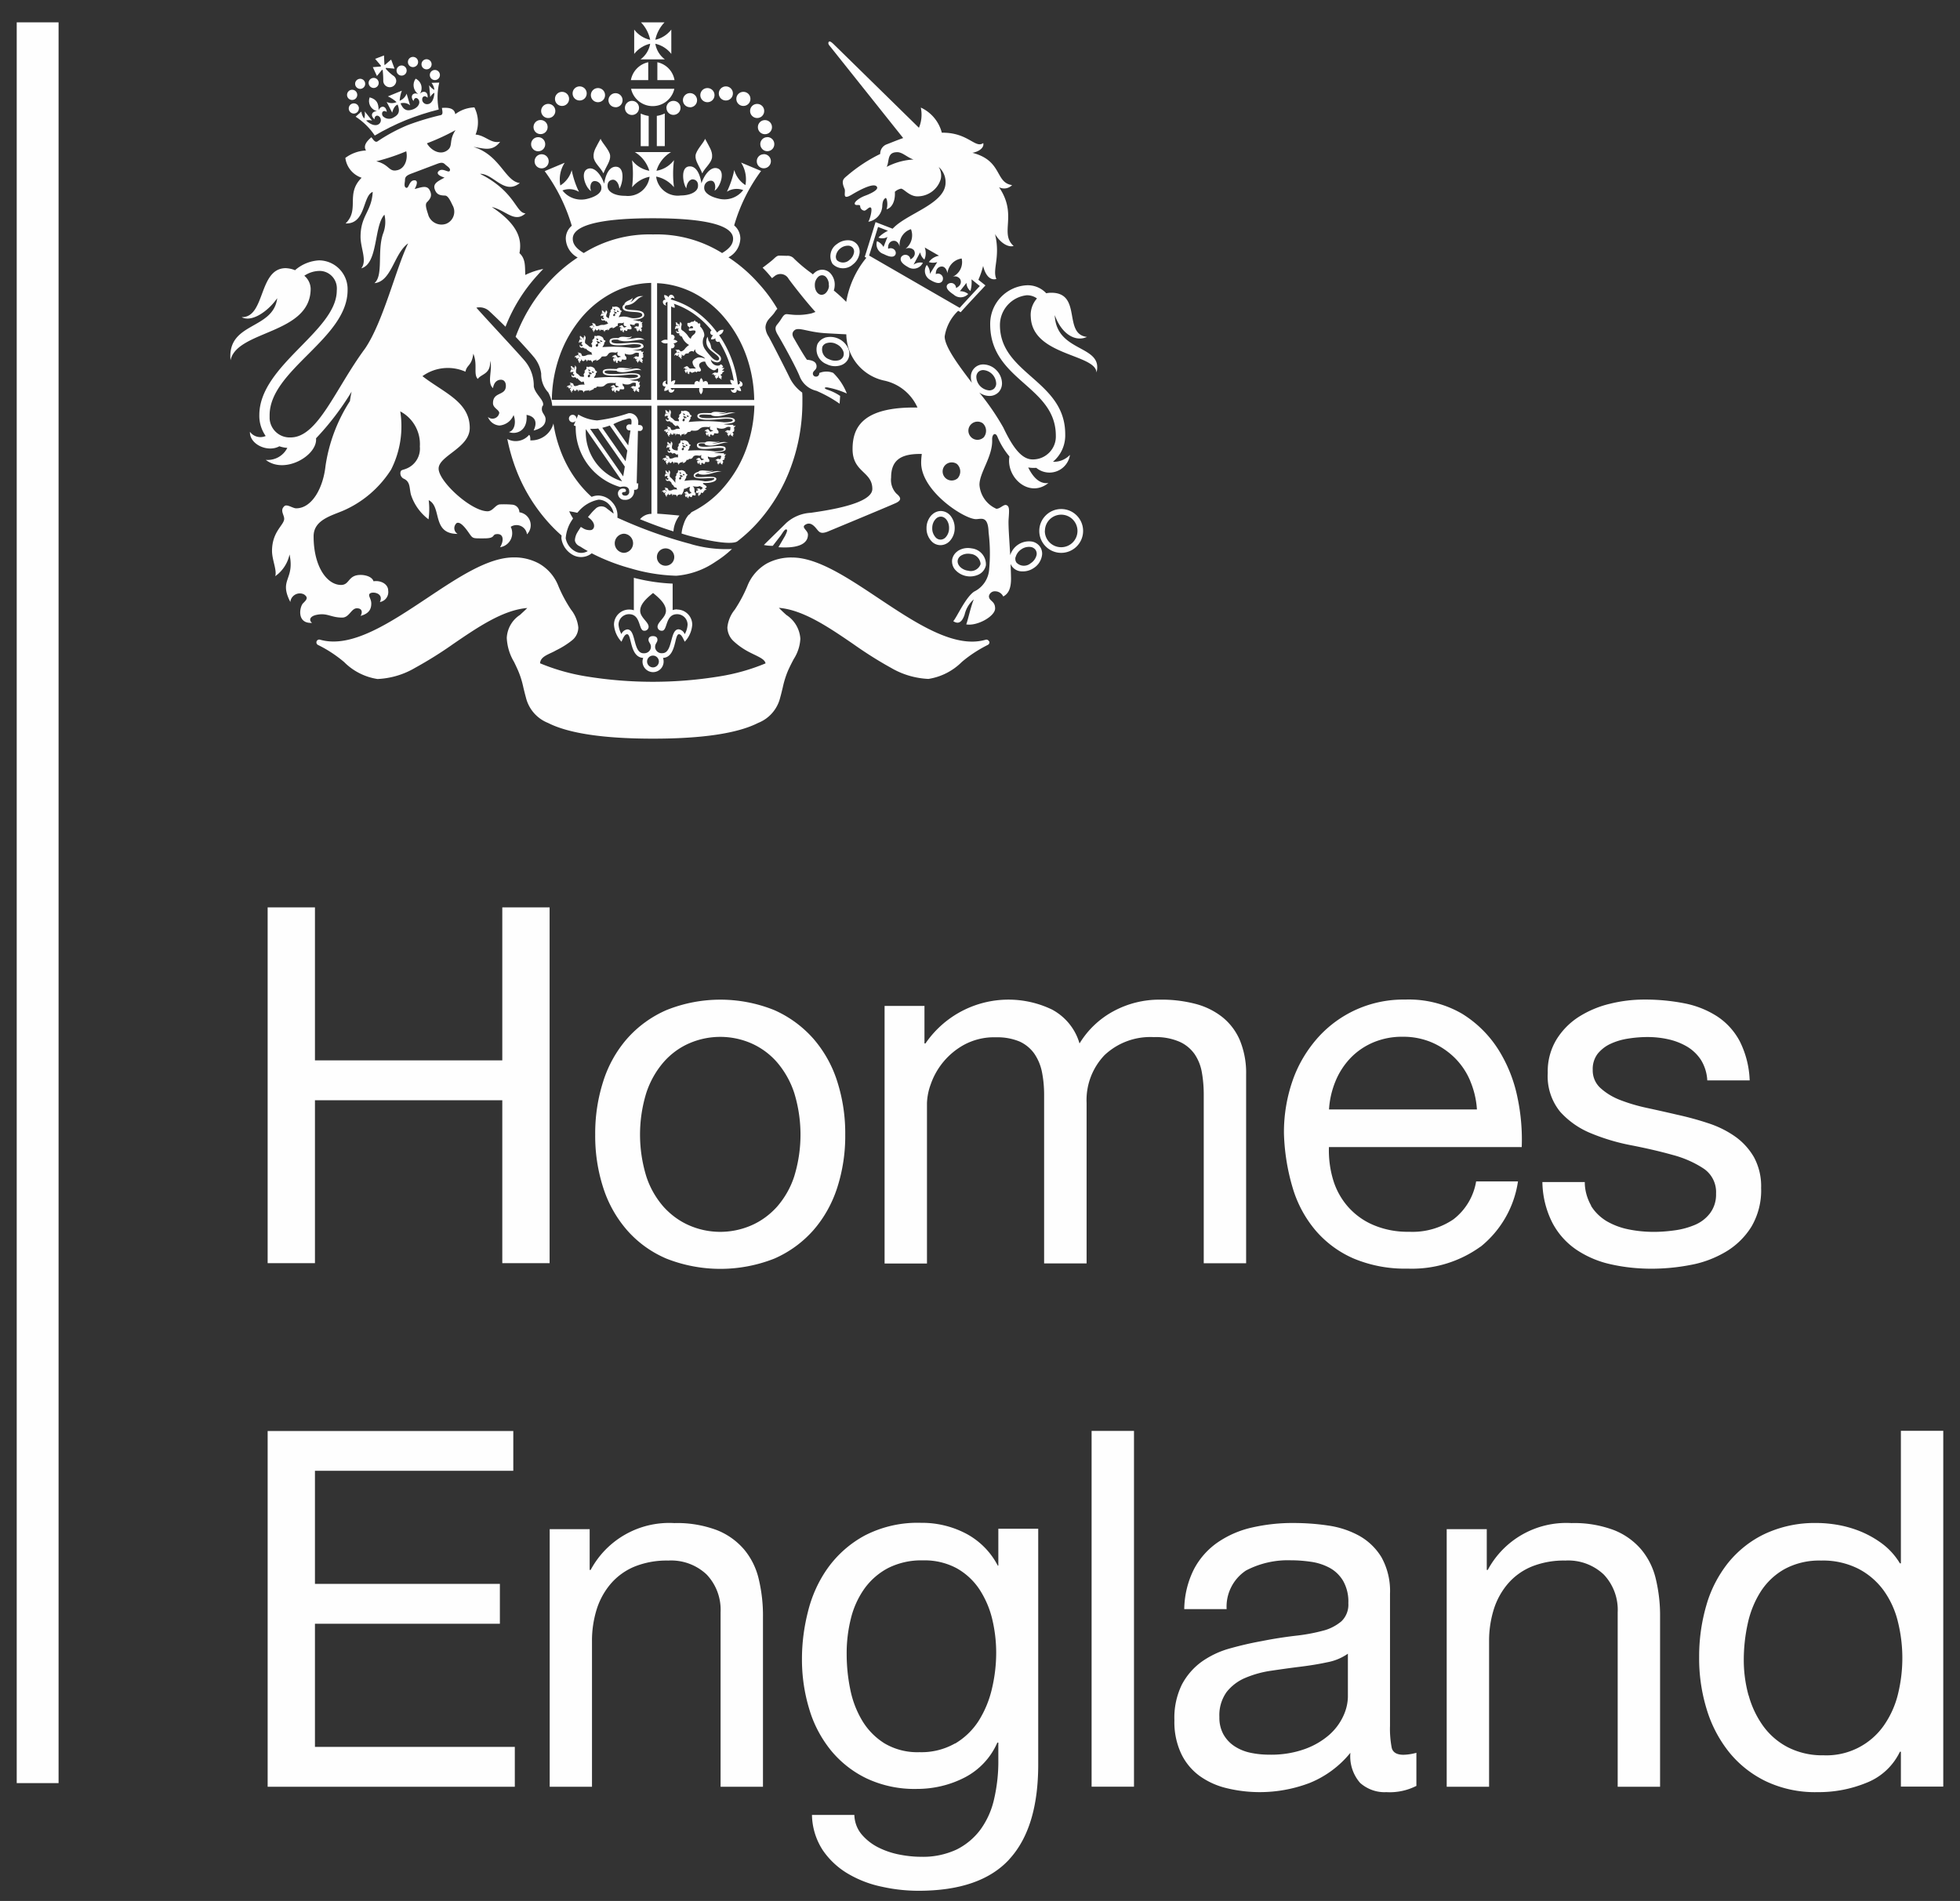 <?xml version="1.0" encoding="UTF-8"?> <svg xmlns="http://www.w3.org/2000/svg" id="Layer_1" viewBox="0 0 219.18 212.6"><rect x="0" y="0" width="219.18" height="212.6" fill="#333333" stroke="none"/><defs><clipPath id="clippath"><path d="M1.87 2.51H217.3v208.96H1.87z" style="fill:none"></path></clipPath><style>.cls-2{fill:#fefefe}</style></defs><g id="Group_1615"><path id="Rectangle_2603" d="M1.87 2.5h4.68v196.92H1.87z" class="cls-2"></path><path id="Path_6121" d="M35.22 101.48v17.11h20.95v-17.11h5.29v39.79h-5.29v-18.22H35.22v18.22h-5.29v-39.79h5.29Z" class="cls-2"></path><g id="Group_1614" style="clip-path:url(#clippath)"><g id="Group_1613"><path id="Path_6122" d="M67.45 120.96c.55-1.76 1.46-3.4 2.67-4.79a12.54 12.54 0 0 1 4.4-3.2 16.15 16.15 0 0 1 12.07 0c1.67.74 3.16 1.83 4.37 3.2 1.21 1.4 2.12 3.03 2.67 4.79.61 1.92.91 3.92.89 5.94.02 2-.28 4-.89 5.91-.56 1.75-1.46 3.38-2.67 4.77-1.21 1.37-2.7 2.45-4.37 3.18a16.444 16.444 0 0 1-12.07 0c-1.69-.72-3.19-1.8-4.4-3.18a13.458 13.458 0 0 1-2.67-4.77c-.61-1.91-.91-3.9-.89-5.91-.02-2.01.28-4.02.89-5.94m4.82 10.59c.4 1.25 1.06 2.41 1.92 3.4.8.89 1.77 1.61 2.87 2.09 2.22.97 4.74.97 6.97 0 1.1-.48 2.07-1.2 2.87-2.09.86-.99 1.52-2.15 1.92-3.4.93-3.03.93-6.27 0-9.31-.41-1.26-1.06-2.42-1.92-3.43a8.227 8.227 0 0 0-2.87-2.12 8.711 8.711 0 0 0-6.97 0c-1.1.48-2.08 1.21-2.87 2.12-.86 1-1.51 2.17-1.92 3.43-.93 3.03-.93 6.27 0 9.31" class="cls-2"></path><path id="Path_6123" d="M103.38 112.46v4.24h.11a11.24 11.24 0 0 1 14.16-3.79c1.49.8 2.6 2.16 3.07 3.79a9.987 9.987 0 0 1 3.82-3.62c1.6-.86 3.39-1.3 5.21-1.28 1.32-.02 2.64.14 3.93.47 1.09.28 2.12.78 3.01 1.48.86.69 1.53 1.58 1.96 2.59.49 1.21.73 2.51.7 3.82v21.12h-4.74v-18.89c0-.84-.07-1.68-.22-2.51-.13-.73-.41-1.42-.83-2.03-.44-.6-1.02-1.07-1.7-1.36-.89-.37-1.85-.54-2.82-.5a7.46 7.46 0 0 0-5.52 2.01 7.271 7.271 0 0 0-2.01 5.35v17.95h-4.75v-18.89c0-.86-.08-1.72-.25-2.56a5.54 5.54 0 0 0-.86-2.03 4.11 4.11 0 0 0-1.64-1.34c-.84-.34-1.74-.5-2.65-.47-1.23-.04-2.45.25-3.54.83a8.048 8.048 0 0 0-3.74 4.43c-.25.67-.39 1.37-.42 2.09v17.95h-4.74V112.5h4.47Z" class="cls-2"></path><path id="Path_6124" d="M165.55 139.43c-2.36 1.7-5.23 2.56-8.14 2.45-2.05.05-4.09-.33-5.99-1.11-1.64-.7-3.1-1.77-4.27-3.12-1.19-1.4-2.07-3.03-2.59-4.79-.59-1.97-.92-4.02-.98-6.08-.02-2.05.32-4.09 1-6.02.62-1.75 1.58-3.35 2.82-4.74 1.2-1.33 2.66-2.39 4.29-3.12 1.71-.76 3.56-1.14 5.44-1.11 2.23-.08 4.45.47 6.38 1.59 1.65 1.02 3.04 2.4 4.07 4.04a16.11 16.11 0 0 1 2.12 5.35c.38 1.81.54 3.67.47 5.52h-21.56c-.04 1.21.11 2.43.45 3.59.32 1.11.87 2.13 1.62 3.01.78.9 1.75 1.62 2.85 2.09 1.28.55 2.67.81 4.07.78 1.75.08 3.48-.41 4.93-1.39a6.74 6.74 0 0 0 2.54-4.24h4.68c-.42 2.87-1.92 5.48-4.18 7.3m-1.15-18.52c-.4-.97-.99-1.85-1.73-2.59a8.386 8.386 0 0 0-2.56-1.73 8.103 8.103 0 0 0-3.26-.64c-1.14-.02-2.27.2-3.32.64-.96.41-1.82 1-2.54 1.75-.71.75-1.28 1.63-1.67 2.59-.41 1-.66 2.07-.72 3.15h16.54a9.719 9.719 0 0 0-.75-3.18" class="cls-2"></path><path id="Path_6125" d="M177.91 134.84c.43.71 1.04 1.3 1.75 1.73.76.44 1.59.75 2.45.92.93.19 1.87.28 2.82.28.78 0 1.56-.06 2.34-.17.78-.1 1.54-.31 2.26-.61.67-.28 1.26-.73 1.7-1.31.47-.64.7-1.41.67-2.2.06-1.11-.47-2.17-1.39-2.79-1.07-.7-2.25-1.21-3.48-1.53-1.39-.39-2.91-.74-4.54-1.06-1.56-.29-3.08-.74-4.54-1.34a9.387 9.387 0 0 1-3.48-2.42 6.287 6.287 0 0 1-1.39-4.35c-.04-1.31.3-2.61.98-3.74a8.01 8.01 0 0 1 2.51-2.54c1.07-.67 2.23-1.16 3.46-1.45 1.25-.31 2.53-.47 3.82-.47 1.51-.01 3.03.13 4.51.42 1.3.25 2.54.74 3.65 1.45 1.07.7 1.94 1.66 2.54 2.79.68 1.36 1.06 2.85 1.11 4.38h-4.74c-.04-.82-.29-1.62-.72-2.31-.4-.6-.93-1.11-1.56-1.48a7.2 7.2 0 0 0-2.09-.81c-.76-.17-1.54-.25-2.31-.25-.72 0-1.44.06-2.14.17-.68.1-1.35.29-1.98.58-.56.25-1.06.64-1.45 1.11-.39.52-.59 1.16-.56 1.81-.02.77.29 1.51.86 2.03.64.58 1.39 1.03 2.2 1.34.98.38 1.98.67 3.01.89 1.11.24 2.23.49 3.34.75 1.18.26 2.34.57 3.48.95 1.07.34 2.09.84 3.01 1.48.87.61 1.59 1.4 2.12 2.31.57 1.06.85 2.25.81 3.45.06 1.52-.32 3.03-1.09 4.35a8.451 8.451 0 0 1-2.85 2.79c-1.22.72-2.56 1.23-3.96 1.48-1.44.28-2.91.42-4.37.42-1.54 0-3.07-.16-4.57-.5-1.37-.3-2.68-.86-3.84-1.64a8.318 8.318 0 0 1-2.67-3.01 10.38 10.38 0 0 1-1.11-4.54h4.74c0 .93.26 1.84.72 2.65" class="cls-2"></path><path id="Path_6126" d="M57.4 160.03v4.46H35.22v12.65H55.9v4.46H35.22v13.77h22.35v4.46H29.93v-39.79H57.4Z" class="cls-2"></path><path id="Path_6127" d="M65.94 171.01v4.57h.11a9.957 9.957 0 0 1 9.36-5.24c1.61-.05 3.22.22 4.74.78a7.73 7.73 0 0 1 3.06 2.17c.8.96 1.36 2.1 1.64 3.32.33 1.4.49 2.83.47 4.27v18.95h-4.74v-19.5c.08-1.57-.48-3.1-1.56-4.24a5.78 5.78 0 0 0-4.29-1.56c-1.29-.03-2.57.2-3.76.67a7.072 7.072 0 0 0-2.65 1.9c-.72.84-1.26 1.82-1.59 2.87-.36 1.16-.54 2.38-.53 3.59v16.27h-4.73v-28.81h4.46Z" class="cls-2"></path><path id="Path_6128" d="M112.86 207.95c-2.15 2.34-5.54 3.51-10.14 3.51-1.38 0-2.75-.15-4.09-.45-1.33-.27-2.61-.76-3.79-1.45a8.827 8.827 0 0 1-2.82-2.62 7.443 7.443 0 0 1-1.22-3.96h4.74c.02.79.3 1.56.81 2.17.51.6 1.13 1.09 1.84 1.45.75.38 1.55.65 2.37.81.81.16 1.63.25 2.45.25 1.36.04 2.72-.24 3.96-.81a7.481 7.481 0 0 0 2.67-2.23 9.23 9.23 0 0 0 1.53-3.43c.33-1.44.49-2.92.47-4.4v-1.9h-.11a7.967 7.967 0 0 1-3.71 3.93c-1.63.83-3.44 1.25-5.27 1.25-1.94.05-3.87-.35-5.63-1.17-1.55-.74-2.92-1.82-4.01-3.15-1.1-1.37-1.93-2.94-2.42-4.63-.55-1.82-.82-3.7-.81-5.6 0-1.78.23-3.54.67-5.27.43-1.76 1.18-3.43 2.23-4.9 1.08-1.5 2.49-2.74 4.12-3.62 1.94-1 4.11-1.49 6.3-1.42 1.74-.02 3.47.39 5.02 1.2 1.53.81 2.77 2.06 3.56 3.59h.06v-4.13h4.46v26.37c0 4.72-1.08 8.25-3.23 10.59M106.8 195a7.911 7.911 0 0 0 2.65-2.56c.69-1.11 1.19-2.32 1.48-3.6.31-1.31.47-2.66.47-4.01 0-1.26-.15-2.51-.44-3.74-.28-1.18-.76-2.3-1.42-3.32a7.395 7.395 0 0 0-2.54-2.37 7.567 7.567 0 0 0-3.79-.89c-1.35-.04-2.69.26-3.9.86a7.653 7.653 0 0 0-2.65 2.31 9.802 9.802 0 0 0-1.51 3.34c-.32 1.29-.48 2.62-.47 3.96 0 1.31.13 2.62.39 3.9.24 1.25.69 2.45 1.34 3.54a7.587 7.587 0 0 0 2.51 2.56c1.18.69 2.53 1.03 3.9.98a7.59 7.59 0 0 0 3.98-.98" class="cls-2"></path><path id="Rectangle_2604" d="M122.07 160.03h4.74v39.79h-4.74z" class="cls-2"></path><path id="Path_6129" d="M158.43 199.71c-1.05.54-2.22.79-3.4.72-1.07.06-2.12-.32-2.93-1.03-.81-.93-1.2-2.15-1.09-3.37a11.334 11.334 0 0 1-4.55 3.37 15.67 15.67 0 0 1-9.31.58 8.574 8.574 0 0 1-3.04-1.39c-.87-.65-1.57-1.5-2.03-2.48a8.308 8.308 0 0 1-.75-3.71 8.42 8.42 0 0 1 .84-4.01c.53-1 1.28-1.87 2.2-2.54.95-.67 2-1.17 3.12-1.48 1.17-.33 2.37-.61 3.59-.83 1.31-.26 2.54-.45 3.71-.59 1.04-.11 2.08-.29 3.09-.56.78-.18 1.5-.55 2.12-1.06.55-.53.83-1.27.78-2.03.04-.87-.16-1.74-.59-2.51-.37-.61-.88-1.11-1.51-1.45a6.23 6.23 0 0 0-2.06-.67c-.75-.11-1.5-.17-2.26-.17-1.74-.06-3.47.33-5.02 1.14-1.44.95-2.27 2.6-2.17 4.32h-4.74c.02-1.57.4-3.12 1.11-4.51a8.402 8.402 0 0 1 2.67-2.98c1.16-.78 2.45-1.34 3.82-1.64 1.51-.34 3.05-.51 4.6-.5 1.3 0 2.59.09 3.87.28 1.22.17 2.4.55 3.48 1.14 1.03.57 1.9 1.41 2.51 2.42.68 1.24 1.01 2.64.95 4.06v14.79c-.03.82.04 1.64.19 2.45.13.52.57.78 1.31.78.49-.01.98-.09 1.45-.22v3.69Zm-7.69-14.77c-.7.49-1.5.82-2.34.97-.97.21-1.98.37-3.04.5s-2.12.28-3.2.44c-1 .14-1.97.41-2.9.8-.82.34-1.54.89-2.09 1.58-.58.82-.86 1.8-.81 2.8-.02.69.14 1.37.47 1.97.3.52.72.97 1.23 1.3.54.35 1.13.59 1.75.72.7.15 1.41.22 2.12.22 1.37.03 2.73-.18 4.01-.64 1-.36 1.93-.9 2.73-1.6.66-.59 1.19-1.3 1.56-2.11.31-.67.49-1.4.5-2.14v-4.83Z" class="cls-2"></path><path id="Path_6130" d="M166.26 171.01v4.57h.11a9.957 9.957 0 0 1 9.36-5.24c1.61-.05 3.22.22 4.74.78a7.73 7.73 0 0 1 3.06 2.17c.8.96 1.36 2.1 1.64 3.32.33 1.4.49 2.83.47 4.27v18.95h-4.74v-19.5c.08-1.57-.48-3.1-1.56-4.24a5.78 5.78 0 0 0-4.29-1.56c-1.29-.03-2.57.2-3.76.67a7.072 7.072 0 0 0-2.65 1.9c-.72.84-1.26 1.82-1.59 2.87-.36 1.16-.54 2.38-.53 3.59v16.27h-4.74v-28.81h4.46Z" class="cls-2"></path><path id="Path_6131" d="M212.57 199.81v-3.9h-.11a6.936 6.936 0 0 1-3.68 3.45 14.1 14.1 0 0 1-5.52 1.07c-2.01.05-4-.37-5.82-1.23-1.6-.78-3.01-1.9-4.12-3.29a14.302 14.302 0 0 1-2.48-4.79c-.57-1.88-.85-3.83-.83-5.8-.01-1.96.26-3.91.81-5.8.49-1.73 1.33-3.35 2.45-4.76 1.12-1.37 2.52-2.48 4.12-3.23 1.81-.83 3.78-1.24 5.77-1.2.8 0 1.6.08 2.4.22.88.16 1.74.41 2.56.75.86.36 1.68.83 2.42 1.39.77.59 1.42 1.32 1.92 2.15h.11v-14.82h4.74v39.79h-4.73Zm-17.03-10.22a10.7 10.7 0 0 0 1.62 3.43 7.875 7.875 0 0 0 2.79 2.4c1.24.62 2.6.92 3.98.89 2.71.11 5.28-1.19 6.8-3.43.72-1.06 1.24-2.24 1.53-3.48.64-2.65.63-5.41-.03-8.05-.3-1.25-.84-2.43-1.59-3.48a8.13 8.13 0 0 0-2.82-2.42 8.78 8.78 0 0 0-4.18-.92c-1.42-.04-2.82.28-4.07.95-1.08.6-2 1.47-2.67 2.51-.69 1.09-1.18 2.3-1.45 3.56-.3 1.35-.45 2.74-.45 4.12 0 1.33.18 2.65.53 3.93" class="cls-2"></path><path id="Path_6132" d="M67.17 15.51c-.46.87-.85 1.38-.79 2.05s.77 1.15 1.1 1.83c.3-.79.81-1.38.75-1.99s-.91-1.42-1.07-1.88" class="cls-2"></path><path id="Path_6133" d="M78.84 15.51c.45.87.85 1.38.79 2.05s-.77 1.15-1.1 1.83c-.3-.79-.81-1.38-.75-1.99s.91-1.42 1.07-1.88" class="cls-2"></path><path id="Path_6134" d="M60.45 15c.44 0 .79-.35.79-.79 0-.44-.35-.79-.79-.79-.44 0-.79.35-.79.79s.35.79.79.79" class="cls-2"></path><path id="Path_6135" d="M60.97 16.13c0-.44-.35-.79-.79-.79-.44 0-.79.35-.79.79 0 .43.35.79.79.79.44 0 .79-.35.79-.79" class="cls-2"></path><path id="Path_6136" d="M61.36 18.04c0-.44-.35-.79-.79-.79-.44 0-.79.35-.79.79 0 .44.35.79.79.79.43 0 .79-.35.79-.79" class="cls-2"></path><path id="Path_6137" d="M64.82 11.24c.44 0 .79-.35.79-.79 0-.44-.35-.79-.79-.79s-.79.35-.79.79.35.79.79.79" class="cls-2"></path><path id="Path_6138" d="M62.85 11.85c.44 0 .79-.35.79-.79 0-.44-.35-.79-.79-.79s-.79.35-.79.79c0 .44.35.79.79.79" class="cls-2"></path><path id="Path_6139" d="M61.31 13.2c.44 0 .79-.35.79-.79 0-.44-.35-.79-.79-.79a.79.79 0 0 0-.01 1.58" class="cls-2"></path><path id="Path_6140" d="M66.87 11.43c.44 0 .79-.35.79-.79 0-.44-.35-.79-.79-.79a.79.79 0 0 0-.01 1.58" class="cls-2"></path><path id="Path_6141" d="M68.83 12c.44 0 .79-.35.79-.79 0-.44-.35-.79-.79-.79-.43 0-.78.35-.79.78 0 .44.35.79.79.79" class="cls-2"></path><path id="Path_6142" d="M70.67 12.86c.44 0 .79-.35.79-.79 0-.44-.35-.79-.79-.79-.44 0-.79.35-.79.79 0 .44.35.79.79.79" class="cls-2"></path><path id="Path_6143" d="M84.75 14.22c0 .44.35.79.79.79s.79-.35.79-.79c0-.43-.35-.79-.79-.79-.44 0-.79.35-.79.79" class="cls-2"></path><path id="Path_6144" d="M85.8 15.34c-.44 0-.79.36-.78.79s.36.79.79.78c.43 0 .78-.35.78-.79s-.35-.79-.79-.79" class="cls-2"></path><path id="Path_6145" d="M85.41 17.25c-.44 0-.79.36-.78.79 0 .44.36.79.79.78a.79.79 0 0 0-.01-1.58" class="cls-2"></path><path id="Path_6146" d="M81.17 11.24c.44 0 .79-.35.79-.79 0-.44-.35-.79-.79-.79-.43 0-.79.35-.79.79 0 .44.35.79.79.79" class="cls-2"></path><path id="Path_6147" d="M83.13 11.85c.44 0 .79-.35.79-.79 0-.44-.35-.79-.79-.79-.44 0-.79.35-.79.79 0 .44.35.79.79.79" class="cls-2"></path><path id="Path_6148" d="M84.67 13.2c.44 0 .79-.35.79-.79s-.35-.79-.79-.79c-.44 0-.79.35-.79.79s.35.79.79.79" class="cls-2"></path><path id="Path_6149" d="M79.11 11.43c.44 0 .79-.35.79-.79 0-.44-.35-.79-.79-.79a.79.79 0 0 0-.01 1.58" class="cls-2"></path><path id="Path_6150" d="M77.16 12c.44 0 .79-.35.79-.79a.79.79 0 0 0-1.58-.01c0 .44.35.79.79.79" class="cls-2"></path><path id="Path_6151" d="M74.53 12.07c0 .44.36.79.79.78s.79-.36.78-.79c0-.43-.35-.78-.79-.78-.44 0-.79.35-.79.79" class="cls-2"></path><path id="Path_6152" d="M71.65 16.35h.89v-3.38c-.31-.05-.61-.14-.89-.27v3.65Z" class="cls-2"></path><path id="Path_6153" d="M74.34 12.69c-.28.13-.58.23-.89.27v3.38h.89v-3.65Z" class="cls-2"></path><path id="Path_6154" d="M72.49 8.96v-2a2.5 2.5 0 0 0-1.94 2h1.94Z" class="cls-2"></path><path id="Path_6155" d="M73.51 8.96h1.92c-.17-1-.93-1.79-1.92-2v2Z" class="cls-2"></path><path id="Path_6156" d="M70.57 9.93a2.48 2.48 0 0 0 4.84 0h-4.84Z" class="cls-2"></path><path id="Path_6157" d="M74.35 6.64c-.57-.42-.95-1.05-1.07-1.75.71.16 1.34.56 1.79 1.14V3.31c-.45.58-1.08.98-1.79 1.14.15-.73.51-1.41 1.03-1.95h-2.63c.52.54.88 1.22 1.03 1.96-.71-.16-1.35-.57-1.79-1.15v2.72c.45-.57 1.08-.98 1.79-1.14-.12.7-.51 1.33-1.08 1.75h2.72Z" class="cls-2"></path><path id="Path_6158" d="M74.43 63.27c-.54 0-.97-.43-.97-.97s.43-.97.97-.97.97.43.97.97-.43.97-.97.97m-4.66-1.44a1.071 1.071 0 0 1 0-2.14 1.071 1.071 0 0 1 0 2.14m-1.6-4.73-.27-.2a.93.93 0 0 0-1.31 0v.01c-.21.18-.4.39-.57.6l-.27.31.18.15c.51.41.59.85.44 1.11-.06.1-.15.17-.26.2-.34.04-.69-.04-.97-.24l-.19-.11-.12.19s-.06.09-.09.14-.09.13-.13.21c-.18.27-.29.58-.32.91 0 .06 0 .13.03.19.08.24.27.42.5.52l.12.07c.23.15.55.34.79.47-.41.25-.92.27-1.35.06-.59-.29-1-.85-1.12-1.49.06-.75.31-1.48.75-2.1l.07-.12-.07-.12c-.14-.22-.26-.45-.36-.68.26.04.51.08.77.14l.13.03.09-.09c.59-.72 1.4-1.21 2.31-1.38.48.02.92.24 1.22.61.24.27.4.6.45.95-.14-.09-.29-.21-.44-.33m9.06 3.73c-2.81-.74-5.56-1.73-8.2-2.94v-.03c.06-.61-.14-1.22-.56-1.68-.39-.47-.96-.75-1.57-.77-.26 0-.51.05-.75.15-.41-.36-.79-.76-1.14-1.17a13.408 13.408 0 0 1-2.42-4.23c-.33-.91-.57-1.85-.71-2.81a2.563 2.563 0 0 1-2.59 1.89c.02-.17 0-.57-.14-.61-.6.71-1.62.9-2.43.45.22 1.1.52 2.17.91 3.22.81 2.2 2.02 4.23 3.57 5.99.49.56 1.03 1.1 1.59 1.59-.01.11-.02.21-.02.32.11.82.63 1.53 1.37 1.9.66.32 1.45.23 2.02-.23 1.4.72 2.88 1.29 4.4 1.7 1.65.49 3.35.76 5.06.81 1.58-.13 3.09-.67 4.39-1.57.59-.37 1.15-.79 1.66-1.26.06-.06.12-.11.18-.16-1.55.07-3.11-.11-4.6-.55" class="cls-2"></path><path id="Path_6159" d="M76.56 70.9a.84.84 0 0 0-.67-.52c-1.01 0-.62 2.67-1.82 2.67a.73.73 0 0 1-.81-.64v-.07c0-.37.26-.49.26-.79s-.24-.41-.5-.41-.5.11-.5.41.27.41.27.79c0 .4-.34.72-.75.72h-.07c-1.21 0-.81-2.67-1.82-2.67-.3.05-.55.24-.66.52a2.57 2.57 0 0 1-.32-1.05c0-.64.52-1.17 1.17-1.17 1.36 0 1.04 1.85 1.69 1.85.25.03.47-.16.5-.4v-.05c0-.53-.94-1.03-.94-1.78s.69-1.38 1.44-1.99c.75.61 1.44 1.25 1.44 1.99s-.94 1.25-.94 1.78c0 .25.2.45.45.45h.05c.65 0 .33-1.85 1.69-1.85.64 0 1.17.52 1.17 1.17-.02.37-.13.73-.31 1.05m-3.56 3.73c-.36 0-.66-.3-.66-.66 0-.36.3-.66.66-.66.36 0 .66.3.66.66 0 .36-.3.66-.66.66m2.69-6.49c-.17 0-.33.03-.49.08v-2.96c-1.47-.06-2.92-.28-4.34-.65v3.63c-.17-.06-.35-.08-.53-.08-.93 0-1.69.76-1.69 1.69.05.72.35 1.39.84 1.91.2-.46.37-.84.63-.84.52 0 .28 2.58 1.8 2.65-.05.13-.08.27-.08.41 0 .65.53 1.18 1.18 1.18.65 0 1.18-.53 1.18-1.18 0-.14-.02-.28-.07-.41 1.51-.07 1.26-2.65 1.78-2.65.26 0 .42.36.65.84.5-.52.79-1.2.84-1.91 0-.93-.76-1.69-1.69-1.69" class="cls-2"></path><path id="Path_6160" d="M110.6 71.74a.313.313 0 0 0-.39-.19c-3.48 1.01-7.8-1.87-11.98-4.65-3.51-2.34-6.83-4.55-9.67-4.55-.97-.02-1.93.21-2.79.66a5.017 5.017 0 0 0-2.21 2.57c-.38.91-.85 1.78-1.39 2.6-.47.57-.76 1.27-.83 2 .02.6.28 1.16.72 1.55.54.5 1.16.92 1.82 1.25.18.09.36.18.53.26.69.34 1.12.56 1.2.95-1.66.69-3.4 1.18-5.18 1.46-4.92.8-9.93.8-14.85 0a22.93 22.93 0 0 1-5.19-1.47c.06-.58.48-.81 1.25-1.17.18-.08.36-.17.53-.27.64-.31 1.24-.68 1.79-1.12.45-.35.71-.89.71-1.46-.08-.73-.37-1.43-.83-2-.54-.82-1.01-1.69-1.39-2.6A4.97 4.97 0 0 0 60.23 63c-.86-.45-1.82-.68-2.79-.66-2.85 0-6.17 2.21-9.68 4.55-4.18 2.78-8.49 5.66-11.97 4.65a.319.319 0 0 0-.39.2c-.05.16.02.33.18.4 1.04.51 2.01 1.15 2.9 1.9a6.694 6.694 0 0 0 3.74 1.9c1.47-.07 2.91-.49 4.18-1.24 1.47-.81 2.9-1.7 4.27-2.67 2.75-1.88 5.59-3.82 8.29-4.03-.28.29-.56.53-.81.77-.88.57-1.43 1.53-1.48 2.58.05.94.32 1.85.8 2.65.14.28.29.6.45.96.27.62.47 1.27.61 1.94.08.32.16.67.28 1.1a4.095 4.095 0 0 0 2.47 2.85c2.29 1.17 6.24 1.76 11.75 1.76s9.45-.59 11.75-1.76A4.076 4.076 0 0 0 87.25 78c.12-.42.2-.78.28-1.1.14-.66.34-1.31.61-1.94.22-.49.43-.89.62-1.25.44-.68.7-1.47.74-2.28a3.424 3.424 0 0 0-1.56-2.65c-.27-.24-.55-.5-.84-.8 2.7.22 5.54 2.15 8.29 4.03 1.37.97 2.78 1.87 4.25 2.68 1.27.75 2.71 1.17 4.18 1.24 1.42-.22 2.73-.89 3.74-1.9.88-.75 1.86-1.38 2.89-1.9.16-.07.23-.24.18-.4" class="cls-2"></path><path id="Path_6161" d="M73.48 44.72V31.67c1.37.06 2.7.41 3.93 1.01 1.38.69 2.61 1.66 3.6 2.85 1.06 1.25 1.88 2.69 2.44 4.24.57 1.59.87 3.27.89 4.96H73.48Zm-.46-18.5c-2.73-.08-5.42.64-7.74 2.08-.86-.51-1.23-1.01-1.23-1.6 0-2.1 5.95-2.29 8.96-2.29 3.03 0 8.97.19 8.97 2.29 0 .59-.37 1.09-1.23 1.6a13.804 13.804 0 0 0-7.73-2.08m-.2 18.5H61.71c.02-1.69.32-3.37.89-4.96.55-1.55 1.38-2.98 2.43-4.24a11.48 11.48 0 0 1 3.6-2.85c1.3-.65 2.74-1 4.19-1.03v13.07Zm16.87-.83a4.48 4.48 0 0 1-1.34-1.56c-.41-.86-2.14-4.25-2.41-4.71-.2-.3-.32-.65-.34-1.02.02-.33.15-.65.37-.9.14-.18.51-.53.65-.76.09-.14.19-.28.31-.4-.6-1.02-1.3-1.97-2.1-2.84a16.77 16.77 0 0 0-3.37-2.92c.79-.41 1.29-1.2 1.33-2.09 0-.57-.25-1.11-.69-1.48.63-2.19 1.65-4.25 3.01-6.09l-2.24-.94c.48.75.65 1.65.49 2.52a2.92 2.92 0 0 1-1.25-1.69c-.17.84-.45 1.66-.82 2.43.54-.34 1.22-.41 1.82-.18-.66.86-1.77 1.23-2.81.94-.8-.19-1.59-.61-1.55-1.23 0-.42.33-.76.75-.76h.04c.49.05.51.79.36 1.12.64-.36 1.3-2.24.3-2.51-.78-.22-1.5.86-1.76 1.69-.15-1-.56-1.96-1.36-1.9-1.03.07-.69 1.97-.33 2.45.06-.67.43-1.02.73-1 .27.02.64.21.57.82s-.93.98-1.92.98a2.43 2.43 0 0 1-2.75-2.07v-.04c.78.15 1.48.58 1.99 1.19-.13-1-.13-2.02 0-3.03-.48.63-1.18 1.06-1.96 1.19.26-.88.84-1.62 1.63-2.09h-4.05c.78.47 1.36 1.21 1.62 2.09a3.12 3.12 0 0 1-1.93-1.18c.13 1 .13 2.02 0 3.03.5-.61 1.19-1.03 1.96-1.18a2.439 2.439 0 0 1-2.71 2.13h-.06c-.99 0-1.85-.37-1.92-.98s.3-.8.58-.82c.3-.02.67.33.73 1 .36-.48.69-2.38-.34-2.45-.79-.06-1.21.9-1.36 1.9-.26-.83-.98-1.9-1.76-1.69-1 .28-.34 2.15.3 2.51-.15-.33-.12-1.07.36-1.12.41-.02.77.3.79.71V21c.04.62-.76 1.04-1.55 1.23-1.04.28-2.14-.08-2.8-.93.61-.24 1.29-.18 1.85.16-.38-.77-.65-1.59-.82-2.43-.19.71-.65 1.32-1.27 1.71-.17-.88 0-1.79.49-2.54l-2.24.94c1.36 1.84 2.38 3.91 3.03 6.11-.43.36-.68.9-.67 1.46.04.88.54 1.68 1.33 2.09-1.25.82-2.38 1.8-3.37 2.92a18.693 18.693 0 0 0-3.57 5.95c.31.32 1.65 1.78 1.96 2.17.49.55.81 1.23.9 1.96-.02.77.26 1.52.79 2.09.25.46.4.97.44 1.49h11.1v12.09c-.49 0-.96.22-1.28.6 1.28.52 2.5.98 3.74 1.36.04-.64.28-1.26.67-1.77 0 0-1.61-.16-2.48-.21V45.37h10.86a15.26 15.26 0 0 1-.89 4.78c-.55 1.55-1.38 2.98-2.44 4.23-.99 1.19-2.22 2.16-3.6 2.85-.22.1-.21.26-.43.36-.24.29-.42.62-.53.98-.13.35-.22.72-.25 1.1.51.16.78.24 1.27.36 3.81.96 4.76.67 4.97.51.87-.67 1.67-1.42 2.4-2.25 1.54-1.76 2.75-3.79 3.56-5.99.87-2.34 1.31-4.82 1.31-7.32 0-.46.01-.62-.02-1.07" class="cls-2"></path><path id="Path_6162" d="M79.54 36.97c-.09.07-.13.19-.11.3.05.14.18.23.33.22-.14.12-.23.28-.25.46.18.03.36-.02.51-.12-.05.13 0 .29.12.37.09.05.2.05.29 0 .83 1.35 1.38 2.84 1.63 4.4a.64.64 0 0 0-.4-.11c0 .19.08.37.22.5h-2.71a.335.335 0 0 0-.18-.36.323.323 0 0 0-.36.13.78.78 0 0 0-.21-.48c-.13.13-.2.3-.21.48a.318.318 0 0 0-.37-.13.35.35 0 0 0-.18.36h-2.31c.11-.13.16-.29.16-.46a.65.65 0 0 0-.46.18v-3.76c.15.04.31-.04.37-.18.05-.14 0-.29-.13-.37.18 0 .35-.08.48-.21-.13-.13-.3-.2-.48-.21.12-.08.18-.23.13-.37a.336.336 0 0 0-.37-.18v-3.17c.11.09.25.15.4.16a.706.706 0 0 0-.11-.45c.74.24 1.44.59 2.09 1.02a9.78 9.78 0 0 1 2.14 1.97m3.06 5.64c.1.05.15.18.09.28-.04.08-.12.12-.21.12-.24-1.98-.96-3.87-2.09-5.51 0-.01.02-.02.03-.03.25-.09.43-.31.46-.57a.717.717 0 0 0-.7.31c-.08-.1-.16-.2-.24-.31-.66-.85-1.46-1.6-2.35-2.2-.8-.54-1.68-.95-2.61-1.2.01-.12.12-.2.23-.18.07 0 .14.06.17.12.03-.34-.27-.52-.44-.45-.11.04-.19.15-.2.27a.722.722 0 0 0-.49-.26c-.02.19.04.37.16.52-.12 0-.23.04-.29.14-.07.2.04.42.24.49.04.01.09.02.14.02a.21.21 0 0 1-.07-.29c.04-.06.11-.1.18-.1v4.25c-.25-.08-.53 0-.71.18.18.19.46.26.71.18v4.61c-.11 0-.21-.08-.22-.2 0-.08.04-.16.11-.2-.21-.03-.4.12-.43.33v.14c.07.13.21.2.36.17-.12.13-.18.31-.18.49.18 0 .35-.06.48-.18-.03.15.04.29.18.36.2.05.41-.07.46-.28.01-.04.01-.09 0-.13-.06.1-.19.14-.29.08-.06-.04-.1-.1-.1-.17h3.2c-.07.25 0 .52.18.7a.72.72 0 0 0 .18-.7h3.56c0 .11-.09.21-.2.22-.08 0-.15-.04-.19-.1-.02.21.14.39.35.41.05 0 .09 0 .13-.01.13-.07.2-.21.16-.36.13.12.31.18.49.18 0-.18-.07-.35-.2-.48.15.03.29-.05.36-.18.05-.21-.09-.41-.3-.46-.04 0-.09-.01-.13 0" class="cls-2"></path><path id="Path_6163" d="M80.71 41.42c.13-.05.23-.15.3-.27-.1.03-.22.02-.31-.04.11-.06.24 0 .11-.19s-.21-.21-.34-.06a.774.774 0 0 1-.96-.54l-.03-.14c.07.11.17.2.3.24.03.02.07.03.1.05l.11.02c.08.03.16.04.25.04h.05v-.02c.18-.02.32-.16.34-.34.03-.36-.31-.52-.68-.83-.15-.12-.25-.23-.36-.32-.13-.25-.04-.49-.37-.95-.02-.14-.06-.28-.1-.41-.24.45-.15 1 .2 1.37.36.4 1.13.77 1.1 1.11-.02.1-.1.17-.2.18-.04 0-.07 0-.1-.01-.02 0-.05-.01-.07-.02a.774.774 0 0 1-.16-.07c-.1-.06-.19-.13-.27-.21-.29-.31-.56-.63-.8-.98-.25-.38-.3-.85-.14-1.28.25-.35-.15-1.06-.39-1.23.03-.12.03-.25-.01-.37-.07.03-.15.04-.22.02-.06-.13-.09-.16-.18-.18-.15-.02-.15-.11-.17-.18-.09.08-.12.16-.21.17-.13 0-.18 0-.23.04-.07.07-.17.11-.27.09-.15 0-.14.08-.13.19.01.07.02.17.1.21.01 0 .03.02.04.02l.12.14.07-.15c.06-.06.25-.07.29.06.03.09.04.12-.07.13-.1.01-.21.02-.31.02-.08 0-.08.11-.08.18s.1.12.27.08.48-.07.48.07c0 .38-.44.37-.53.83a.809.809 0 0 1-.27-.25c-.09-.15-.2-.28-.32-.4-.1-.1-.21-.2-.33-.27-.15-.09-.16-.17-.16-.32s.06-.26.06-.39c0-.04-.02-.08-.04-.12a.208.208 0 0 0-.21-.13c.05.03.08.08.08.14-.02.02-.05.05-.06.07-.04.03-.04.09 0 .13v.1c0 .02-.01.01-.02 0-.04-.1-.08-.24-.17-.25h-.06v-.02c0-.1-.11-.18-.23-.06.03 0 .07.01.09.04-.01.03-.02.07-.02.1 0 .1.07.15.18.15.01 0 .03 0 .03.02 0 .01 0 .03.01.04s0 .01-.02.01c-.18-.08-.25 0-.26.08v.07c-.07.04-.08.14.04.21 0-.03 0-.09.04-.11.01 0 .02 0 .03-.01.01.02.03.03.05.04.01.01.04 0 .1-.03a.03.03 0 0 1 .04 0c.02.01.03.02.05.03.01.01 0 .02 0 .03-.11.11-.09.21.04.25-.04.07-.13.09-.2.05a.142.142 0 0 1-.06-.16c-.15.24.1.41.3.33 0 .08 0 .26.04.26 0-.03.02-.05.04-.05.01 0 .02.01.02.03 0 .07.04.12.11.14-.01-.03 0-.06.03-.07.03.06.07.12.1.17.15.36.42.65.76.84-.21.14-.39.31-.53.51-.13.12-.32.26-.44.19-.05-.04-.06-.08-.14-.14a.23.23 0 0 0-.14-.04c-.03 0-.05.02-.07.03a.22.22 0 0 0-.24.07c.06-.02.12 0 .16.03v.08c0 .06.04.12.28.1.01 0 .04 0 .03.02-.03.04-.08.05-.12.04-.11-.03-.16-.11-.23-.02-.01.02-.03.04-.05.06h-.02c-.09.03-.18.21-.07.29 0-.06.02-.11.07-.14l.05.05c.07.1.15.16.3-.08.02-.02.02 0 .02 0 0 .11-.12.27.03.29 0 0 .04 0 .07.01v.03c.04.11.16.17.27.13a.263.263 0 0 1-.15-.16h.07c.09-.09-.02-.2.03-.26 0-.02.02-.01.03 0 .03.05.1.15.23.09.05-.03.09-.09.09-.15.13-.07.28-.1.42-.08-.02-.08.07-.2.25-.24.1-.05.22-.02.3.06.04-.11.1-.21.18-.3-.02.68.89.66 1.11 1.07-.23-.11-.49-.16-.75-.15-.22.04-.61.25-.66.5.01.29.16.56.39.73-.26.05-.36-.03-.6.03 0 0-.02 0-.02-.01-.2.02-.24-.34-.48-.25-.02.01-.05.03-.07.05-.09 0-.23.12-.2.22.04-.05.09-.08.15-.09v.05c0 .04 0 .08.09.08.05 0 .07-.02.1-.02.02 0 .03.01.03.03 0 .09-.31-.05-.25.21.01.03.03.05.05.07-.01.08.05.16.19.11-.03-.02-.08-.05-.07-.09h.06s.03 0 .04-.04 0-.01.01-.01.03.01.03.02-.02.03-.02.06.01.05.02.08c0 .09.12.19.26.1-.04 0-.12-.02-.13-.07.02 0 .04-.01.06-.03.02-.02.03-.06.03-.09s.01-.03.03-.03h.07s.03 0 .04.02c.04.07.12.1.19.08.04 0 .07-.03.08-.07.04.02.08.04.11.07-.03-.1.04-.18.25-.04l.15-.12s.2.08.28 0c.13-.11.06-.12.06-.22-.09-.2-.14-.18-.18-.38-.07-.34.4-.53.67-.47.13.42.45.77.86.94.31.11.44-.23.53-.19.02 0 .04.04.06.09 0 .12 0 .25-.04.37-.03.07-.2.01-.32 0-.05 0-.09.02-.12.05-.11.01-.19.1-.2.21a.31.31 0 0 1 .18-.09v.04c0 .08.08.14.15.13.04 0 .07-.02.09-.05 0-.02.05 0 .03.02-.07.06-.22.18-.1.23 0 0 .04.02.07.03 0 .08.04.16.12.18-.02-.04-.03-.07 0-.16h.07c.09 0 .05-.16.14-.21.01-.01.02 0 .02 0-.03.1-.05.21.04.24.01 0 .04 0 .07.02.04.08.13.12.21.08 0 0 .02 0 .03-.01-.03-.01-.09-.04-.11-.08.02-.03.04-.05.06-.08.06-.2-.12-.21-.12-.29s.2-.04.2-.23v-.03c.1-.05.2-.12.2-.19-.09 0-.17-.01-.25-.05h-.02Z" class="cls-2"></path><path id="Path_6164" d="M70.6 47.47h-.15a.333.333 0 0 0-.41.28v.01c-.01.2.14.37.33.38h.13s-.01.1-.02.15c-.05.33-.14.89-.23 1.52l-1.66-2.37c.55-.28 1.13-.5 1.74-.64.27 0 .33.13.27.67m-.64 4.12-2.61-3.75c.28-.06.56-.15.84-.25l1.96 2.8c-.06.4-.13.8-.19 1.19m-.27 1.7-3.7-5.32h.34c.19 0 .38-.01.57-.04l2.97 4.26c-.06.41-.13.79-.18 1.09m-4.18-5.28 4.06 5.84a5.773 5.773 0 0 1-4.06-5.84m6.05-.46h-.19v-.19c.07-.55-.32-1.06-.88-1.13h-.19c-1.14.39-2.32.66-3.52.81a4.75 4.75 0 0 1-2.11-.66l-.21.5v-.05c0-.23-.19-.42-.42-.42-.23 0-.42.19-.42.42 0 .23.19.42.42.42.13 0 .25-.06.33-.16l-.21.5c.07.03.14.06.22.09a6.907 6.907 0 0 0 4.98 6.81c.5-.13 1-.06 1 .48.04.23-.12.44-.35.48h-.12c-.2 0-.33-.12-.33-.25 0-.22.39-.09.43-.24.05-.2-.08-.3-.31-.3a.551.551 0 0 0-.58.53c0 .4.31.73.71.73h.05a.966.966 0 0 0 1.05-.88v-.24c.18.01.38-.02.43-.19l.04-.52-.18-.02.14-5.86h.13c.18.05.37-.07.4-.25a.334.334 0 0 0-.27-.4h-.07" class="cls-2"></path><path id="Path_6165" d="M68.6 35.17s.04-.08.06-.08c.04 0 .07-.01.08-.05.02-.05-.03-.07-.07-.1.05-.01.07-.03.04-.05s-.08.02-.09 0 .03-.04.05-.05.04-.02.06 0l.21.1s.04.02.04.05.01.06-.01.07-.02-.06-.06-.07-.03.03-.01.08c-.05-.02-.1-.04-.12 0-.02.03-.02.08.01.1.02.02 0 .06-.01.1-.02.06-.08.1-.14.08h-.01c-.06-.03-.08-.1-.04-.16m.25-.55c-.03.06-.11.11-.17.05s0-.07-.06-.18c.07.05.15.09.23.13m.16.08c.08.04.17.08.26.1-.12.03-.09.07-.17.07s-.11-.1-.09-.18m-.57.15h-.01.01m2.42.89c.79 0 1.19-.26 1.19-.5 0-.88-2.18-.33-2.18-.87.01-.1.07-.19.16-.24h.03c1.09-.1 1.11-.86 1.89-1.01-.94-.13-1.07.61-1.48.64.17-.09.28-.26.27-.45-.19.26-.61.28-.85.57-.04.04-.05.1-.04.15-.13.06-.22.18-.23.32 0 .83 2.21.26 2.21.87 0 .21-.38.36-.99.36-.45 0-.78-.33-1.63-.11 0-.14.28-.41.18-.53.08-.02.13-.09.14-.17-.05-.04-.1-.07-.16-.07.03-.04 0-.09-.04-.12 0-.04-.02-.08-.04-.12a.858.858 0 0 0-.2-.13.487.487 0 0 0-.32-.04c-.05 0-.1 0-.11.05a.297.297 0 0 0-.15-.07c-.04.07-.05.16-.02.23-.08 0-.16.21-.24.19.03.06.05.08.07.09-.06.12-.09.26-.17.27.02.02.04.05.06.07-.06.16-.1.33-.12.5a.862.862 0 0 0-.18-.14c-.13-.07-.12-.14-.1-.26s.09-.21.1-.31c0-.01-.01-.07-.02-.1a.198.198 0 0 0-.18-.12c.04.02.06.07.05.12-.02.02-.04.04-.06.05-.03.03-.05.07-.02.11.01 0 .01.01 0 .02 0 .02 0 .03-.02.05 0 .02-.01 0-.01 0-.02-.08-.04-.19-.11-.2h-.06c.01-.1-.07-.16-.2-.06.03 0 .07 0 .08.04a.3.3 0 0 0-.04.08c-.02.08.04.12.14.12.02 0 .03 0 .03.01v.04c0 .02 0 .01-.02.01-.15-.06-.23 0-.24.06v.06c-.06.03-.09.1.01.17 0-.03 0-.08.05-.09h.02s.02.03.03.04c.01 0 .04 0 .1-.03h.04l.04.03v.02c-.12.09-.12.18.02.21.02 0 .02.01.02.03-.04.18-.3.14-.25-.04-.18.2.06.36.26.26h.02s.02.06.06.07c0 0 .01-.04.05-.04s.01.01.01.02c0 .04 0 .11.07.12 0-.04 0-.07.04-.07s.09.15.2.28c-.16.06-.32.11-.49.15a1.2 1.2 0 0 0-.38.02c-.13.06-.43.18-.52.05-.03-.04-.02-.09-.06-.15-.02-.04-.06-.06-.1-.08h-.07c-.05-.06-.14-.07-.21-.02.05 0 .09.03.12.08-.01.02-.03.04-.03.07-.03.04 0 .1.18.17.01 0 .02.02.01.03-.04.02-.08.01-.11-.01-.08-.06-.09-.15-.18-.09 0 0-.03.02-.06.03h-.02c-.08 0-.22.1-.16.2.02-.04.06-.07.1-.09.01.02.02.06.02.06.02.1.06.18.27.04.02-.02.02 0 .02.01-.05.09-.18.18-.08.24.02 0 .03.02.05.03v.02c0 .1.07.18.16.19h.01a.172.172 0 0 1-.06-.18l.06.02c.1-.04.05-.16.1-.19.02-.01.02 0 .03.01 0 .05.03.16.15.15.09 0 .15-.08.15-.16v-.01c.05.02.07.08.06.13.04-.02.07-.05.08-.08.03.07.01.15-.04.2.09-.03.16-.11.19-.2.02.02.03.04.04.07.08.01.16 0 .24-.02.01 0 .02 0 .01.02-.02.04-.01.08.01.12 0-.01.03-.06.04-.06s0 .11.07.18c.02-.29.18-.18.37-.3.02-.02.02 0 .02.01-.02.04-.04.07-.08.1.07 0 .23-.07.23-.18 0-.02.06-.06.12-.1.08.01.17-.02.21-.1.01.03.04.12 0 .14.19.01.4-.21.47-.23.41-.09-.26-.38.59-.34.09 0 .18-.04.25-.09-.07.13-.07.38.06.4.08.01.15.05.22.09.01.01 0 .02 0 .02-.06 0-.12.02-.18.05-.2.13-.2-.3-.42-.22 0 0-.04.03-.05.04-.08 0-.2.1-.18.19.04-.04.08-.07.14-.07v.04s.01.07.08.07c.04 0 .05-.02.08-.02s.02 0 .02.02c0 .08-.26-.05-.21.18 0 .03.02.05.04.07 0 .07.05.13.17.1-.02-.02-.07-.04-.06-.08h.05s.02 0 .03-.04 0-.01 0 0 .03 0 .03.02-.02.03-.02.05c0 .02.01.05.02.07-.01.08.1.16.22.08-.03 0-.1-.02-.11-.06.02 0 .04-.01.05-.02.02-.02.03-.05.03-.08 0-.02.01-.02.02-.02h.06c.02 0 .03 0 .04.01.02.06.09.09.16.07.14-.05.02-.17.14-.19.03-.01.06-.01.09 0 .11.03.28.02.3-.03.03-.12 0-.25-.1-.33-.07-.03 0-.12-.07-.22.13.06.27.1.42.1.3 0 .01-.05.15-.13.11-.06.24-.08.37-.04.04 0 .07.02.06.07-.03.16.02.18-.02.25s-.16.01-.25 0c-.04 0-.07.01-.09.04-.09.02-.15.09-.16.18a.37.37 0 0 1 .14-.07v.03c0 .06.06.11.12.11.03 0 .06-.01.08-.04 0-.01.04 0 .02.01-.06.05-.18.15-.08.19.02 0 .04.01.05.02 0 .07.04.13.1.15-.02-.04-.03-.06 0-.13h.05c.07 0 .04-.13.11-.18h.01c-.02.08-.04.18.03.19h.06c.03.08.1.1.16.08 0 0 .01 0 .02-.01a.156.156 0 0 1-.08-.06c.02-.02.04-.05.05-.07.04-.16-.09-.17-.09-.23s.16-.03.16-.19c0-.04-.03-.08-.07-.1s.09 0 .11-.06c-.12 0-.08-.09-.1-.16 0 0 0-.01.01-.03.05-.04.07-.11.05-.18-.04.05-.18.12-.18 0 0 0 0-.09-.13-.07-.2.02-.3-.08-.69-.12-.02 0-.04-.02 0-.02" class="cls-2"></path><path id="Path_6166" d="M66.64 38.57c.03-.05.05-.1.08-.1.04 0 .09-.02.1-.06.02-.06-.03-.09-.09-.13.06-.01.09-.04.06-.07s-.09.03-.1 0 .03-.04.05-.06.04-.02.08 0l.24.12s.05.03.05.06 0 .07-.02.09-.02-.07-.06-.09-.04.04-.02.09c-.06-.02-.12-.05-.14 0-.03.04-.02.09.02.12.02.03 0 .07-.02.13s-.09.14-.18.09a.146.146 0 0 1-.06-.19m.3-.62c-.04.07-.12.13-.19.06s0-.09-.07-.21c.08.06.17.11.27.15m.17.09c.09.05.2.09.3.12-.14.03-.1.09-.19.08s-.12-.12-.11-.2M71.95 38.71c0-.24-.27-.39-1.04-.39s-2.53.29-2.53-.15c0-.22.34-.2.75-.18.04.05.1.08.17.09 1 .29 2.18-.23 2.79-.06-.71-.53-1.31.02-2.07-.15.44 0 .6-.12.62-.25-.35.23-1-.11-1.41.14-.02.02-.05.03-.07.05-.56-.01-1-.01-1 .36 0 .78 2.08.32 2.73.32s.79.06.79.19c0 .18-.65.23-1.01.23-1.09-.14-2.2-.17-3.3-.09.08-.17.27-.38.18-.51.09-.03.15-.1.16-.19a.338.338 0 0 0-.19-.09c.03-.05-.01-.1-.05-.14 0-.01-.03-.12-.05-.13a.913.913 0 0 0-.46-.22c-.05 0-.09 0-.14.02-.05-.01-.12-.01-.13.06a.287.287 0 0 0-.18-.07c-.05.08-.05.18-.03.27-.09 0-.19.25-.28.21.03.07.06.09.09.1-.07.14-.11.3-.2.31.06.08.1.11.13.12-.01.1-.02.21-.02.3l-.17-.06h-.04c-.02 0-.05 0-.07-.02.02 0 .05 0 .07.02l-.09-.03c-.11-.11-.22-.2-.34-.29-.15-.09-.15-.16-.14-.32s.07-.26.07-.38c0-.02-.02-.09-.03-.12a.204.204 0 0 0-.2-.14c.05.03.08.08.08.14l-.07.07c-.04.04-.04.1 0 .14v.03c0 .02 0 .04-.01.06 0 .03-.01.01-.02 0-.03-.1-.07-.24-.15-.24 0 0-.05-.01-.07 0v-.02c0-.1-.1-.18-.23-.06.04 0 .07.02.09.04-.02.03-.03.07-.03.1-.01.1.06.14.17.14.01 0 .03 0 .03.02 0 .01 0 .03.01.05s0 .01-.02 0c-.18-.08-.25 0-.26.09v.07c-.07.04-.09.14.02.21 0-.04 0-.1.04-.11h.03s.03.02.04.03c.02 0 .04 0 .1-.04.02-.01.03-.01.04 0 .02.01.03.02.05.04.01 0 .01.02 0 .03-.12.12-.11.23.04.25.02 0 .03.01.03.03 0 .08-.08.14-.16.13-.08 0-.14-.08-.13-.16v-.02c-.18.25.1.44.32.32.01-.01.02 0 .02 0 0 .04.03.07.07.08 0-.03.02-.05.05-.05.01 0 .01.01.01.02 0 .06.02.13.1.14-.01-.04 0-.09.03-.09s.14.17.31.27c.15.06.25.22.34.12-.02.15.12.32.09.32-.18-.02-.36-.01-.54.02-.15.08-.51.21-.61.06-.04-.05-.02-.1-.07-.18a.194.194 0 0 0-.11-.09h-.08a.213.213 0 0 0-.24-.03c.06 0 .11.04.14.09-.02.02-.03.07-.04.07-.03.05-.01.12.22.21 0 0 .03.03 0 .03-.04.02-.09.01-.12-.01-.09-.07-.1-.18-.21-.11-.02.01-.05.03-.07.04h-.02c-.1 0-.25.11-.19.23.02-.05.07-.09.12-.1 0 .03.02.06.02.07.02.12.07.2.31.05.02-.02.02 0 .02.01-.06.1-.21.2-.09.28 0 0 .03.02.05.04v.02c-.02.12.07.22.19.23a.249.249 0 0 1-.07-.2c.02 0 .04.01.06.02.12-.05.06-.18.13-.22.02-.02.03 0 .03 0 0 .06.04.19.18.18.1 0 .18-.08.18-.18v-.01c0-.01 0-.01.01-.01.05.03.08.09.07.14.04-.02.08-.05.1-.1.04.08.02.18-.05.23.11-.04.19-.12.22-.23.02.02.04.05.05.08 0 0 0-.01.01-.01.09.02.18.02.27 0 .01 0 .02 0 .02.01-.02.04-.02.09.01.13 0-.02.04-.07.06-.07s0 .13.08.21c.03-.34.22-.21.43-.36.03-.01.03 0 .02.01-.01.05-.05.09-.09.12.23.05.61-.31.67-.46.08-.01.15-.02.23-.02.68.06.21-.61 1.3-.42.1-.01.19-.06.27-.12-.08.14-.08.44.07.46.09.02.18.05.26.11.02.01 0 .02 0 .02-.07 0-.14.02-.21.05-.23.16-.24-.36-.48-.25-.02.01-.05.03-.07.05-.1 0-.23.12-.21.22.04-.05.1-.08.16-.09v.06s.01.08.09.08c.05 0 .06-.02.09-.02s.03 0 .03.03c0 .09-.31-.06-.25.21.01.03.03.05.04.07 0 .08.05.16.19.11-.02-.02-.07-.05-.06-.09h.06s.03 0 .04-.04h.01c.01 0 .02 0 .02.02s-.01.03-.01.06.01.06.02.08c-.01.09.12.19.26.1-.04 0-.12-.02-.14-.07.03-.01.06-.03.07-.03.02-.03.03-.06.03-.1 0-.02.01-.02.02-.02h.06c.03 0 .04 0 .05.02.03.07.12.11.19.08.17-.06.03-.2.16-.23h.1c.13.04.33.03.36-.03.04-.14 0-.29-.12-.38-.08-.04 0-.14-.07-.26.15.07.32.11.49.12.21.02.43-.03.61-.15.13-.07.29-.08.43-.04.05 0 .08.03.07.09-.04.18.02.2-.02.29s-.19.01-.29 0c-.04 0-.09.01-.11.05-.1.02-.17.1-.18.2.04-.04.1-.07.16-.09v.04c0 .07.06.13.13.13.04 0 .07-.02.1-.05.01-.02.04 0 .03.02-.07.05-.2.18-.09.22.02.02.04.03.07.04 0 .08.04.15.12.17-.02-.04-.03-.07 0-.15h.06c.08 0 .04-.15.13-.2.01-.01.02 0 .02 0-.03.09-.05.2.03.23h.07c.03.09.11.12.18.1.01 0 .02 0 .03-.02-.02-.01-.08-.04-.09-.08l.06-.09c.06-.19-.11-.19-.11-.27s.19-.03.19-.22c0-.05-.03-.1-.08-.12-.01 0-.01-.01 0-.01.06 0 .11.01.14-.06-.14.01-.1-.11-.12-.18v-.03c.05-.03.08-.09.06-.2-.05.07-.2.14-.22 0 0 0-.01-.1-.15-.07-.28 0-.57-.02-.85-.06.51 0 1.26-.14 1.26-.42" class="cls-2"></path><path id="Path_6167" d="M65.75 42.01s.04-.09.07-.09.08-.01.1-.06-.03-.09-.08-.12c.05-.01.08-.04.05-.07s-.09.02-.1 0 .03-.04.05-.06.04-.02.07 0l.24.11s.04.03.04.06.01.07-.01.08-.02-.07-.07-.08-.03.03 0 .08c-.06-.02-.11-.04-.14 0-.02.04-.02.09.02.12.02.02 0 .06-.02.12s-.09.13-.17.09c-.06-.04-.09-.12-.05-.18m.27-.6c-.04.06-.12.12-.18.06s0-.08-.07-.2c.08.06.16.11.25.14m.18.1c.09.05.19.09.29.12-.13.02-.1.07-.19.07s-.12-.12-.1-.19m5.41.6c0-.23-.25-.37-.99-.37s-3.01.28-3.01-.14c0-.26.77-.15 1.33-.14.04.05.1.09.16.1.95.27 1.95-.37 2.63-.14-.53-.49-1.24.05-1.96-.1.42 0 .86-.09.89-.2-.33.21-1.25-.15-1.64.1-.02.01-.05.03-.06.05-.7-.01-1.56-.1-1.56.32 0 .74 2.59.3 3.2.3s.75.07.75.18c0 .18-.62.22-.97.22-1.31-.15-2.64-.16-3.96-.02.05-.17.29-.41.18-.53.08-.02.14-.09.16-.18a.31.31 0 0 0-.18-.09c.03-.04 0-.09-.04-.13s-.04-.11-.05-.13a1.07 1.07 0 0 0-.22-.15.794.794 0 0 0-.22-.06c-.05 0-.09 0-.14.02-.05 0-.12 0-.12.05a.284.284 0 0 0-.17-.07c-.05.08-.05.18-.02.26-.09 0-.18.23-.26.2.03.06.05.09.08.1-.07.13-.1.29-.19.3.02.03.05.06.08.08-.02.07-.02.15-.03.23l-.08-.03s-.08 0-.12-.01c-.04 0-.08-.02-.12-.02-.12 0-.2-.2-.4-.31-.15-.09-.15-.15-.15-.31s.06-.25.05-.36c0-.01-.02-.08-.04-.11a.205.205 0 0 0-.19-.13c.05.03.08.08.08.13-.02.02-.04.04-.06.07-.04.03-.04.09 0 .12 0 0 .01.02.01.03 0 .02 0 .04-.01.06 0 .02-.01.01-.02 0-.03-.09-.07-.23-.16-.23h-.06v-.02c0-.09-.1-.17-.22-.06.02 0 .07.01.09.04-.01.03-.02.06-.02.1 0 .1.07.13.18.14.01 0 .03 0 .03.02 0 .01 0 .03.01.04s0 .02-.02.01c-.16-.07-.24 0-.24.08v.06c-.06.05-.08.13.03.2 0-.03 0-.09.04-.1h.02c.02.02.04.04.05.04s.04 0 .09-.04h.04l.05.03s.01.02 0 .03c-.11.11-.09.22.06.24.02 0 .02.01.02.03-.01.21-.28.17-.27-.04-.15.24.12.42.32.3.01-.01.02 0 .02 0 0 .04.03.07.07.08 0-.01.01-.04.05-.04 0 0 .01 0 .01.02 0 .06.04.12.1.14-.01-.04 0-.09.03-.09.14.17.3.32.49.45.06-.01.14-.01.18-.09 0 .02.03.05.07.07.01.14.1.31.07.31-.2-.02-.41 0-.61.03-.14.08-.48.2-.58.06-.04-.05-.02-.09-.07-.17a.167.167 0 0 0-.11-.09h-.08a.197.197 0 0 0-.23-.03c.06 0 .11.04.13.09-.02.02-.04.06-.04.06-.02.05-.01.12.21.2 0 0 .03.02.01.03-.04.02-.09.02-.12-.01-.08-.07-.1-.16-.19-.1l-.07.03h-.02c-.09 0-.24.11-.18.22.02-.05.06-.09.12-.1 0 .02.02.04.02.07.02.11.07.2.3.04.02-.01.02 0 .02.02-.06.09-.21.19-.09.26l.05.04v.02c0 .11.07.2.18.22a.228.228 0 0 1-.07-.19c.03.01.06.03.06.02.11-.04.06-.18.12-.21.02-.01.03 0 .03.02 0 .05.03.18.16.16.1 0 .18-.08.18-.18 0 0 0-.01.01 0 .05.03.07.08.06.14.04-.02.07-.05.09-.09.03.08.01.17-.05.22.1-.03.18-.11.21-.22.02.02.04.04.04.07h.01c.08.01.18.01.26-.01l.01.01s0 .09.02.13c0-.01.04-.07.06-.07s0 .13.07.2c.03-.32.41-.16.62-.29.02-.02.03-.01.02 0-.02.05-.05.08-.09.11.1 0 .19-.04.27-.1 0 .01-.02.02-.03.03l.33-.15s.01-.06.02-.1l.12-.03h-.01c.21.02.19-.16.27-.15 1.21.16.51-.52 1.93-.38.07 0 .1-.03.16-.09-.08.14-.08.37.07.39a.6.6 0 0 1 .25.1c.01 0 0 .02 0 .02-.07 0-.14.02-.2.05-.22.14-.23-.33-.46-.24-.02.01-.04.03-.06.05-.09 0-.22.11-.2.21.04-.05.09-.08.15-.09v.05s0 .07.08.07c.05 0 .06-.02.09-.02.01 0 .02 0 .03.02 0 .09-.29-.05-.23.2.01.03.03.05.04.07 0 .07.05.14.18.1-.03-.02-.07-.05-.07-.09h.06s.02 0 .03-.04 0-.01.01-.01.02.01.02.02-.01.03-.01.05c0 .03.01.06.02.08 0 .09.12.18.25.09-.04 0-.12-.02-.13-.06.02-.01.04-.02.06-.02.02-.01.03-.05.03-.09s.01-.02.03-.02h.06s.04 0 .04.02c.03.07.11.1.18.08.15-.06.02-.19.15-.22h.09c.12.03.31.02.34-.03.04-.13 0-.27-.12-.36-.08-.04 0-.13-.07-.25.15.07.3.11.46.11.2.02.4-.03.57-.14.13-.06.27-.08.41-.04.04 0 .08.03.07.08-.04.18.02.19-.02.27s-.18.02-.28 0c-.04 0-.08.02-.1.05-.1.01-.17.09-.18.19.04-.04.1-.06.15-.08v.04c0 .07.06.12.13.12.03 0 .07-.02.09-.04.01-.01.04 0 .03.01-.07.05-.2.18-.09.21l.06.03c0 .07.04.14.11.16-.02-.04-.03-.06 0-.14h.06c.07 0 .04-.15.12-.19 0-.01.02 0 .02 0-.03.09-.04.19.03.22.02 0 .04.01.06.01.03.07.11.1.18.08 0 0 .02 0 .03-.02a.16.16 0 0 1-.09-.07c.02-.02.04-.05.05-.08.06-.18-.1-.18-.1-.26s.18-.03.18-.22c0-.05-.03-.09-.08-.11m0 .04c.05 0 .1 0 .13-.06-.14 0-.09-.1-.11-.18v-.03c.05-.05.08-.12.06-.2-.04.06-.19.14-.2.01 0-.01-.01-.1-.15-.07-.26 0-.53-.04-.79-.09.42-.03 1.2-.12 1.2-.4" class="cls-2"></path><path id="Path_6168" d="M76.2 46.33h-.02.02m-.05.27Zm.19.33c.03-.05.05-.09.08-.09s.08 0 .1-.06-.04-.08-.09-.12c.05-.02.09-.04.05-.06s-.08.02-.09 0 .03-.05.04-.07.04-.01.07 0l.23.11s.04.03.04.07.01.07-.01.07-.02-.07-.06-.08-.04.03-.01.09c-.06-.02-.11-.05-.14 0-.02.04-.02.09.02.12.02.02 0 .06-.02.12s-.09.12-.16.08c-.06-.04-.09-.11-.05-.18m.28-.6c-.04.07-.12.12-.18.06s0-.08-.07-.2c.08.06.16.1.25.14m.18.1c.09.05.19.09.29.12-.13.03-.1.08-.18.08s-.12-.12-.1-.19m5.32 1.36s0-.02.01-.03c.06-.05.09-.12.08-.2-.05.07-.2.14-.21.01 0 0 0-.1-.14-.07-.29 0-.59-.01-.88-.06-.03 0-.05-.02 0-.03.42-.03 1.2-.1 1.2-.37 0-.23-.25-.37-.99-.37s-3.01.27-3.01-.15c0-.26.76-.15 1.33-.14.04.05.1.09.16.1.95.27 2.04-.44 2.61-.28-.75-.26-1.22.19-1.94.04.42 0 .87-.09.89-.2-.33.21-1.25-.15-1.64.1-.02.01-.05.03-.07.05-.7 0-1.55-.09-1.55.32 0 .74 2.58.31 3.2.31s.76.06.76.18c0 .18-.62.22-.97.22-1.31-.16-2.64-.17-3.96-.03.05-.16.29-.41.18-.53.08-.03.14-.1.15-.19a.25.25 0 0 0-.18-.08c.03-.04 0-.09-.04-.13 0 0-.03-.11-.05-.13a.855.855 0 0 0-.22-.15.794.794 0 0 0-.22-.06c-.04 0-.09 0-.13.02-.05 0-.11 0-.12.06a.287.287 0 0 0-.18-.07.36.36 0 0 0-.02.27c-.09 0-.18.22-.27.2.03.06.06.09.08.1-.07.13-.1.29-.19.29.05.07.09.1.12.11 0 .07-.02.15-.02.22l-.13-.04h-.12s-.08-.02-.12-.02c-.12-.01-.21-.2-.4-.32-.15-.08-.15-.15-.15-.31 0-.13.06-.24.05-.36 0-.04-.02-.08-.04-.12a.209.209 0 0 0-.2-.13c.05.03.07.08.08.13-.03.03-.05.06-.06.07-.03.04-.03.09 0 .13 0 0 .01.01.01.02 0 .02 0 .04-.01.06 0 .03-.01.01-.02 0-.03-.09-.07-.22-.15-.23h-.06v-.02c0-.09-.1-.17-.22-.05.03 0 .07.01.09.04-.01.03-.02.09-.03.09 0 .1.06.13.17.13.02 0 .03.01.03.02s0 .03.01.04 0 .01-.01 0c-.17-.07-.24 0-.24.08v.06c-.06.04-.07.13.04.2 0-.03 0-.09.04-.11h.02s.03.03.05.04c.02 0 .04 0 .1-.03h.04c.01.01.03.02.05.03v.02c-.12.11-.1.22.05.25.01 0 .03.01.02.03-.01.21-.29.17-.28-.04-.15.24.12.42.32.3.02-.01.02 0 .03 0 .01.04.03.07.07.07 0-.02.02-.04.05-.04.01 0 .01 0 .01.02 0 .06.02.13.1.14-.01-.05 0-.08.02-.08s.18.3.48.47c-.01-.02.11-.07.18-.11 0 .06.05.11.1.14l.05-.03c-.02.14.15.29.12.29-.14-.02-.28-.01-.42.01-.14.08-.48.2-.58.06-.03-.06-.02-.1-.07-.18a.167.167 0 0 0-.11-.09h-.06c-.06-.06-.15-.07-.23-.02.05 0 .1.04.12.09 0 .02-.02.04-.03.07-.03.05-.01.12.2.19.01 0 .03.02.01.03-.04.02-.09.02-.12-.02-.08-.06-.1-.16-.2-.1-.02.01-.04.02-.07.03h-.02c-.1 0-.24.11-.18.23.02-.05.06-.09.12-.1 0 .03.02.06.02.07.02.12.07.2.29.05.03-.01.02 0 .02.01-.05.1-.2.19-.09.26l.05.04v.02c0 .11.08.21.19.21a.228.228 0 0 1-.07-.19c.02 0 .04.02.07.02.11-.04.06-.18.12-.22.01-.01.02 0 .03.02 0 .05.03.18.16.16.09 0 .16-.08.16-.17v-.01l.02-.01s.07.09.06.14c.04-.02.07-.06.1-.09.03.08 0 .17-.06.23.1-.03.18-.12.21-.22.02.02.04.04.05.07.08.02.17.02.26-.01.02 0 .02 0 .02.01-.01.04 0 .09.01.13 0-.01.03-.07.05-.07s0 .13.07.21c.03-.33.21-.2.41-.33.02-.02.02-.01.02.01-.02.04-.05.08-.09.11.07.06.38-.13.38-.25 0-.03.12-.04.21-.06.21.01.18-.15.27-.15 1.21.16.52-.52 1.94-.38.07 0 .1-.08.16-.13-.07.13-.08.41.07.44.09.01.17.05.24.1.01.01 0 .02-.01.02-.07 0-.14.02-.2.05-.22.15-.22-.33-.46-.24-.02.02-.05.03-.07.05-.1 0-.22.11-.2.21.04-.05.09-.08.15-.09v.05s0 .08.09.08c.05 0 .06-.02.09-.02.01 0 .03 0 .03.02 0 .09-.29-.04-.24.19.01.03.03.05.05.08-.01.07.05.15.18.1-.02-.02-.07-.06-.06-.09h.06s.03 0 .03-.04 0-.01.01 0 .02 0 .02.02-.02.03-.02.05 0 .07.02.08c-.01.09.12.18.25.09-.04 0-.12-.02-.13-.06l.07-.03s.03-.06.03-.09c0-.02.01-.02.02-.02h.07s.03 0 .04.02c.03.07.11.1.18.07.16-.06.03-.19.15-.22h.1c.12.03.3.03.34-.03.04-.13 0-.27-.12-.36-.08-.04 0-.14-.07-.25.14.07.3.11.46.12.21.02.43-.03.61-.14.13-.07.28-.08.41-.04.04 0 .07.02.06.08-.05.18 0 .19-.04.27s-.18.01-.28 0c-.04 0-.08.02-.1.05-.1.02-.18.09-.19.19.05-.04.1-.07.16-.08v.04c0 .07.05.12.11.12.04 0 .07-.01.1-.04 0-.01.04 0 .02.02-.07.05-.21.16-.1.21 0 0 .03.02.05.03-.01.07.03.14.1.16-.02-.04-.02-.07.02-.14h.06c.07 0 .05-.15.14-.19h.01c-.04.09-.06.19.01.22.02 0 .04.01.06.01.02.07.1.11.2.06-.02-.01-.07-.04-.08-.07.02-.03.04-.05.06-.08.07-.18-.09-.18-.08-.26s.18-.03.19-.22c0-.05-.02-.09-.07-.1v-.02s.1.02.14-.06c-.14 0-.09-.1-.1-.18" class="cls-2"></path><path id="Path_6169" d="M76.78 49.88c-.08 0-.11-.11-.1-.19.09.05.18.09.27.11-.12.03-.1.08-.18.07m-.11.17s-.02-.07-.06-.07-.03.03-.01.08c-.05-.02-.1-.05-.13 0s-.01.07.02.11 0 .06-.02.11a.12.12 0 0 1-.15.08h-.01c-.06-.03-.08-.11-.05-.17.03-.05.05-.08.07-.08.04.01.08-.01.09-.06.02-.06-.03-.08-.08-.12.05-.01.08-.04.05-.06s-.08.02-.09 0 .02-.04.04-.06.04-.02.07 0l.23.1s.04.03.04.06.01.07-.01.07m-.15-.42c-.04.06-.11.11-.18.05s0-.08-.06-.19c.07.06.15.1.24.14m2.29.05c.04.06.1.11.17.12.91.26 1.94-.42 2.49-.27-.71-.25-1.16.18-1.85.04.4 0 .83-.09.85-.2-.31.21-1.19-.13-1.56.1-.02.01-.04.03-.06.04-.5-.01-.91-.01-.91.31 0 .71 1.88.29 2.48.29s.52.06.52.18c0 .17-.67.21-1.01.21-.99-.13-1.99-.15-2.99-.08.07-.15.24-.36.15-.46.08-.03.13-.1.15-.18a.37.37 0 0 0-.18-.08c.03-.04 0-.09-.04-.12-.01 0-.03-.1-.05-.12a.77.77 0 0 0-.42-.2c-.04 0-.08 0-.13.01-.05 0-.11 0-.12.06a.293.293 0 0 0-.16-.07c-.04.08-.05.17-.03.25-.08 0-.17.22-.25.19.03.06.05.08.08.09-.07.12-.1.27-.18.28.02.03.04.06.07.08-.03.09-.04.18-.05.27l-.08-.03h-.04c-.13 0-.25-.04-.36-.11-.14-.08-.15-.15-.15-.29s.06-.23.05-.36c0-.04-.02-.07-.03-.11-.03-.08-.11-.12-.19-.12a.2.2 0 0 1 .08.12.18.18 0 0 0-.05.07c-.03.03-.04.08 0 .12 0 0 .01.02.01.03v.06s-.01.01-.02 0c-.03-.09-.07-.22-.15-.22h-.06v-.02c0-.09-.1-.16-.2-.06.02 0 .07.01.08.04l-.03.09c0 .09.07.13.16.13.01 0 .03 0 .03.02v.04c0 .02 0 .01-.01 0-.16-.07-.22 0-.23.07v.07c-.06.04-.07.12.03.18 0-.03 0-.08.03-.1 0 0 .02 0 .03-.01s.04.04.04.04.04 0 .09-.03h.04c.01.01.03.02.05.04s0 .02 0 .02c-.11.1-.09.21.05.23.02 0 .02.02.02.04-.01.19-.27.16-.26-.04-.14.23.12.4.31.28 0-.01.01 0 .02 0 .01.04.03.07.07.08 0-.02.02-.04.04-.04l.02.02c0 .06.04.11.09.13-.01-.04 0-.08.03-.08s.03-.09.27.05c.02.04.05.07.09.09l.18-.03c-.02.14.02.34 0 .34-.14-.02-.27-.01-.41.02-.13.07-.46.19-.55.06-.03-.05-.02-.09-.06-.16a.155.155 0 0 0-.11-.08h-.08a.182.182 0 0 0-.22-.03c.05 0 .1.04.12.08-.02.02-.03.06-.03.06-.03.04-.01.11.19.18 0 0 .03.02 0 .03-.04.02-.08.01-.11-.01-.08-.07-.09-.15-.18-.1l-.07.03h-.03c-.09 0-.22.11-.16.21.02-.05.06-.08.11-.09 0 .03.02.05.02.06.02.11.07.19.28.04.02-.01.02 0 .02.01-.05.09-.19.18-.08.25.01.01.03.03.05.04 0 0-.01.01-.01.02 0 .1.07.19.18.2-.05-.05-.08-.11-.07-.18.02 0 .04.01.07.02.1-.04.05-.16.11-.2.02-.01.02 0 .02.01.01.05.03.17.16.16.09 0 .16-.08.16-.16v-.01s0-.01.02 0c.05.03.07.08.06.13.04-.02.07-.06.09-.09.04.08.02.17-.05.22.1-.03.17-.11.2-.21.02.02.04.04.05.07h.01c.08.01.16.01.24-.01.01 0 .02 0 .02.01-.02.04-.01.09.01.13 0-.02.03-.07.05-.07s0 .12.07.2c.03-.31.28-.23.47-.36.02-.02.02 0 .02.01-.02.04-.05.08-.09.1.21.13.43-.16.49-.31l.06-.06c.01.03.02.06-.04.09.2.01.18-.15.26-.14.61.05.15-.52 1.13-.35.09 0 .18-.04.24-.11-.07.13-.07.4.06.42.08.02.16.05.23.1.01.02 0 .02 0 .02-.07 0-.13.02-.19.05-.21.14-.21-.32-.44-.23-.02 0-.04.02-.06.04-.09 0-.21.1-.19.2.04-.04.09-.07.14-.08v.05c0 .03 0 .07.08.07s.06-.02.09-.02c.01 0 .03 0 .03.02 0 .08-.27-.05-.23.18.01.02.03.05.04.07-.01.07.05.14.18.1-.02-.01-.07-.05-.06-.08h.05s.02 0 .03-.04 0-.01.01-.01.03.01.03.02-.02.03-.02.05c0 .03.01.05.02.08-.01.08.11.18.24.09-.04 0-.12-.02-.12-.07.02-.01.05-.02.06-.02.02-.02.03-.05.02-.08 0-.02.02-.02.03-.02h.06s.04 0 .04.02c.03.07.11.1.18.08.15-.06.02-.19.14-.21h.09c.12.03.29.02.32-.03.04-.13 0-.27-.11-.35-.07-.03.01-.13-.06-.24.14.07.29.11.44.11.22.02.44-.03.63-.13.12-.06.27-.08.4-.04.04 0 .07.03.04.08-.07.17-.03.18-.08.25s-.18.02-.27 0c-.04 0-.08.02-.1.04-.1.02-.18.09-.22.19a.38.38 0 0 1 .17-.08v.04c-.02.11.1.15.19.07.01-.02.04 0 .02.02-.08.05-.23.16-.14.2l.06.03c-.03.05 0 .12.05.15h.01c-.01-.04 0-.06.04-.14h.06c.07 0 .07-.15.17-.19h.01c-.05.08-.09.18-.02.2h.05c0 .08.07.12.19.07-.02 0-.07-.04-.07-.07l.07-.08c.09-.18-.05-.18-.04-.25s.18-.03.23-.2c.01-.04 0-.09-.05-.11-.01 0-.01-.01 0-.01s.09.01.14-.06c-.13.01-.06-.1-.06-.16 0-.01 0-.02.01-.03.06-.04.1-.11.1-.18-.05.06-.21.12-.2 0 0 0 .02-.09-.12-.07-.31 0-.62-.02-.93-.06-.03 0-.04-.02 0-.03.4-.03 1.23-.09 1.23-.36 0-.21-.04-.36-.74-.36s-2.29.26-2.29-.13c0-.19.31-.18.68-.15" class="cls-2"></path><path id="Path_6170" d="M75.95 53.46s.04-.08.07-.08.07 0 .08-.05-.03-.08-.07-.1c.05-.02.07-.04.05-.06s-.08.02-.09 0 .03-.04.04-.06.04-.01.07 0l.21.1s.04.03.04.06 0 .06-.01.07-.02-.07-.05-.07-.04.02-.01.07c-.05-.01-.1-.04-.12 0-.02.03-.02.08.02.1.01.02 0 .06-.02.1s-.08.12-.15.08a.117.117 0 0 1-.05-.16v-.01m.24-.54c-.04.06-.11.11-.17.05s0-.07-.06-.18c.07.05.15.09.23.13m.16.08c.08.05.17.08.26.1-.12.02-.09.07-.17.07s-.11-.1-.09-.18m1.7-.07c.04.06.1.11.17.12.91.25 1.94-.42 2.49-.27-.71-.25-1.17.19-1.85.04.4 0 .83-.08.85-.19-.31.2-1.19-.14-1.56.09-.03.02-.05.04-.07.07-.28.06-.52.21-.52.42 0 .6 2.31.12 2.31.33 0 .16-.46.31-1.07.31-.75-.15-1.51-.17-2.27-.05.07-.19.28-.44.19-.54.08-.02.13-.09.14-.17a.236.236 0 0 0-.16-.07c.02-.05 0-.09-.04-.12 0 0-.03-.1-.05-.11a.802.802 0 0 0-.19-.13.762.762 0 0 0-.2-.06c-.04 0-.08.01-.12.02-.04 0-.1 0-.11.05a.263.263 0 0 0-.15-.07c-.04.07-.05.16-.02.24-.08 0-.16.21-.23.18.03.06.05.08.07.08-.07.12-.09.26-.18.27.02.03.05.06.08.08-.05.18-.06.38-.04.57-.15-.2-.31-.39-.5-.57-.13-.08-.14-.14-.14-.28s.05-.22.05-.33c0-.04-.02-.07-.03-.11a.175.175 0 0 0-.18-.11c.04.02.07.07.07.12-.02.02-.04.04-.05.06-.03.03-.03.08 0 .11 0 0 .01.02 0 .03v.05c0 .02-.01.01-.01 0-.03-.08-.07-.2-.14-.21h-.03v-.02c0-.09-.09-.15-.2-.05.02 0 .07.01.08.04 0 .03-.02.06-.02.09 0 .08.06.12.15.12.01 0 .03 0 .03.02s0 .03.01.04 0 .02-.01 0c-.16-.06-.22 0-.23.07v.06c-.05.04-.07.12.03.18 0-.03 0-.08.03-.09h.02c.01.01.03.02.04.04.01 0 .04 0 .09-.03h.03l.05.03v.02c-.1.1-.08.19.05.22.02 0 .03.01.03.03-.01.19-.26.15-.25-.04-.14.22.11.38.29.27.01-.01.02 0 .02 0s.02.06.06.07c0-.02.02-.04.04-.04.01 0 .02.01.02.02 0 .05.02.11.09.12-.01-.04 0-.07.02-.07s0 .29.27.44c.03.15.17.25.32.23.04.11.11.22.09.22-.15-.02-.3-.02-.45.01-.09.05-.19.09-.3.1l-.02.02s0-.02.02-.02c-.08.02-.16 0-.22-.05-.03-.04-.02-.09-.06-.15a.159.159 0 0 0-.1-.08h-.08a.18.18 0 0 0-.21-.02c.05 0 .09.04.12.08 0 .02-.03.06-.03.06-.03.04 0 .1.18.18.01 0 .03.02.01.03a.09.09 0 0 1-.11-.01c-.08-.06-.09-.14-.18-.09l-.06.03h-.02c-.08 0-.22.1-.15.2.02-.05.06-.08.1-.09 0 .02.01.04.02.06.01.1.06.18.26.04.03-.01.03 0 .02.02-.05.08-.18.16-.07.24l.04.03v.02c0 .1.06.18.16.19h.02c-.05-.04-.07-.11-.06-.18.02 0 .04.02.06.02.09-.04.05-.16.1-.2.02-.01.02 0 .02.01 0 .05.03.16.15.15.09 0 .16-.08.15-.16s0-.01.01 0c.05.02.08.09.05.14.03-.02.06-.05.08-.08.03.07.01.15-.05.2.09-.03.17-.1.19-.19.02.02.04.04.04.07h.01c.07.02.16.02.23-.01h.02c-.02.04-.02.08 0 .12 0-.01.03-.06.05-.06s0 .11.07.18c.03-.29.18-.18.37-.3.02-.01.02 0 .02.02-.02.04-.05.07-.08.09.07 0 .28-.09.28-.2.09-.16.15-.33.18-.51h.07c.25-.02.36-.2.61-.21a.56.56 0 0 0-.07.36c0 .13.18.28.22.32.01.02 0 .02 0 .02-.06 0-.12.02-.18.05-.2.13-.2-.3-.41-.22-.02.01-.04.03-.06.05-.09 0-.2.1-.18.18.03-.04.08-.07.13-.08v.04s0 .07.08.07c.04 0 .05-.02.08-.02.01 0 .03.01.03.02 0 .08-.27-.04-.21.18 0 0 .02.05.03.07 0 .07.05.13.17.1-.02-.02-.07-.05-.06-.08h.05s.02-.01.03-.04 0-.01 0-.01.02.01.02.02-.02.03-.02.05c0 .02.01.04.02.06-.01.08.1.16.22.08-.03 0-.11-.01-.12-.05.02 0 .04-.01.06-.02.02-.02.03-.05.03-.07 0-.02.01-.02.02-.02h.06s.03 0 .04.02c.03.06.1.08.16.06.14-.04.02-.17.14-.2h.09c.11.03.2.05.23 0 .03-.12 0-.25-.1-.33-.07-.04.1-.48-.24-.69.16.04.67.11.76-.01.13.03.25.09.36.18.02.03.03.07-.01.09-.14.08-.12.13-.19.15h-.01c-.04-.05-.08-.1-.14-.14a.09.09 0 0 0-.1 0 .2.2 0 0 0-.22.09c.05-.01.1-.01.15 0 0 .01 0 .02-.01.04s0 .05.03.07h.01s0 .03-.01.03c-.08-.01-.23-.02-.19.07 0 .02 0 .04.01.06-.06.04-.07.12-.03.18.01-.04.03-.06.1-.08.01.01.02.03.04.04.04.04.12-.07.2-.04.01 0 .02.01 0 .02-.08.03-.15.09-.12.15 0 .02.02.03.02.05-.03.07 0 .14.07.17h.02c-.02-.03-.02-.07-.01-.11.03 0 .07-.02.1-.04.15-.08.06-.18.11-.23s.13.09.25-.02c.03-.03.04-.08.02-.12s.06.06.12.03c-.09-.08.01-.12.05-.18 0-.01.01-.02.03-.01.04.01.1 0 .16-.08-.07.01-.24-.09-.14-.13.15-.06.18-.14.12-.22-.12-.16-.37-.18-.38-.36h.23c.79 0 1.28-.22 1.27-.46-.03-.53-2.37.04-2.37-.34 0-.12.14-.2.33-.27" class="cls-2"></path><path id="Path_6171" d="M40.14 12.13a.57.57 0 1 0-.58.57c.31 0 .57-.25.57-.57" class="cls-2"></path><path id="Path_6172" d="M39.95 10.61a.57.57 0 1 0-1.14 0c0 .32.25.57.57.57.31 0 .57-.25.57-.57" class="cls-2"></path><path id="Path_6173" d="M40.27 9.94c.31 0 .57-.25.57-.56 0-.31-.25-.57-.56-.57s-.57.25-.57.56c0 .31.25.56.56.57" class="cls-2"></path><path id="Path_6174" d="M41.78 9.84c.31 0 .57-.25.57-.56 0-.31-.25-.57-.56-.57s-.57.25-.57.56c0 .31.25.56.56.57" class="cls-2"></path><path id="Path_6175" d="M48.23 8.79c.22.22.58.22.8 0s.22-.58 0-.8a.567.567 0 0 0-.8 0c-.22.22-.22.58 0 .8" class="cls-2"></path><path id="Path_6176" d="M48.1 7.59c.22-.22.22-.58 0-.8a.567.567 0 0 0-.8 0c-.22.22-.22.58 0 .8.22.22.58.22.8 0" class="cls-2"></path><path id="Path_6177" d="M46.59 7.34a.58.58 0 0 0 0-.81.58.58 0 0 0-.81 0 .58.58 0 0 0 0 .81c.22.22.58.22.8 0" class="cls-2"></path><path id="Path_6178" d="M45.31 8.29c.22-.22.22-.58 0-.8a.567.567 0 0 0-.8 0c-.22.22-.22.58 0 .8s.58.22.8 0" class="cls-2"></path><path id="Path_6179" d="m41.69 7.51.46.99.57-.69s.05.02.07.02c.05.41.07.82.07 1.24a.726.726 0 0 0 1.45-.01c0-.26-.15-.5-.38-.63-.29-.22-.56-.47-.8-.75.02-.03.03-.06.03-.09l.96.09-.38-1.02-.71.61s-.02-.02-.04-.02l-.05-1.05-.99.38.66.78s-.03.05-.04.08l-.88.07Z" class="cls-2"></path><path id="Path_6180" d="M48.26 9.28c.18.22.29.5.32.78-.24-.13-.44-.31-.59-.53l.12 1.32c.11-.2.27-.37.47-.48-.05.86-.39 1.22-.69 1.27-.3.07-.6-.11-.67-.41v-.02c-.07-.38.26-.62.6-.28.06-.8-.58-.78-.86-.45.35-.53.2-1.25-.33-1.6-.05-.03-.1-.06-.15-.08-.4.55-.27 1.32.28 1.72l.01.01c-.52-.27-.99.18-.53.77.1-.51.53-.39.64.01.09.36-.24.8-.81.96-.81.25-1.08-.27-1.28-.71.37-.11.77-.03 1.07.22l-.39-1.3c-.13.36-.42.65-.78.79.03-.39.11-.77.25-1.13l-1.56.64c.35.16.68.38.97.64-.35.16-.76.15-1.11-.02l.62 1.2c.12-.53.4-.86.61-.9.16.46.34 1.01-.41 1.41-.39.28-.93.22-1.26-.13-.21-.36.03-.75.45-.46-.07-.75-.71-.74-.91-.18 0-.77-.19-1.23-1-1.45-.23.6.08 1.27.68 1.5.05.02.1.04.16.05-.44-.05-.9.39-.3.91 0-.48.4-.53.62-.22.17.26.1.6-.16.77 0 0-.01 0-.02.01-.25.16-.75.15-1.38-.43.22-.06.45-.06.67.01l-.83-1.03c.05.27.03.54-.05.8-.18-.22-.29-.49-.32-.78l-.64.57c.85.55 1.58 1.27 2.14 2.11 1.11-.65 2.27-1.23 3.47-1.72 1.2-.48 2.43-.88 3.68-1.19-.19-1-.17-2.02.06-3.01l-.85.03Z" class="cls-2"></path><path id="Path_6181" d="M50.05 16.79c-.79.62-1.84.05-2.31-.76 1.1-.42 2.17-.91 3.2-1.48-.79 1.21-.25 1.75-.89 2.24m-.17 8.24c-.81.28-1.7-.15-1.98-.96l-.03-.11c-.2-.62-.36-1.12-.12-1.35.44-.44.58-.77.31-1.32-.31-.63-.97-.33-1.69-.15.33-.6.36-1.03-.1-.97-.53.06-.55.94-.85.83s-.13-.61-.13-.88c0-.37.24-.51.62-.67l2.96-1.12c.38-.14.65-.21.91.06.19.19.66.43.52.71s-.76-.34-1.2 0c-.36.28-.05.56.61.76-.64.37-1.32.62-1.1 1.29.19.57.52.71 1.14.72.33 0 .57.48.85 1.07.41.7.17 1.6-.53 2-.06.03-.12.07-.19.09m-5.63-5.96c-.8.07-.77-.69-2.17-1.03 1.14-.29 2.26-.66 3.35-1.12.21.91-.17 2.05-1.17 2.14m16.45 26.32c.23-.6-.89-1.29-1.02-2.17a4.3 4.3 0 0 0-1.02-2.87c-.98-1.14-4.38-4.77-5.4-5.93.54-.12 1.1.04 1.49.43.37.34 1.09 1.03 1.77 1.7.83-2.14 2.05-4.1 3.6-5.79.2-.23.41-.45.62-.67-.7.13-1.37.36-2.01.67-.04-1 .04-1.81-.65-2.44.26-1.4.03-3.08-3.09-5.16 1.6.38 2.54 1.83 3.77.71-1.1-.03-1.12-2.42-5.09-4.42 1.52-.03 2.7 2.42 4.45 1.03-1.65-.19-2.2-3.13-5.18-4.04 1.03.12 2.1.62 2.98-.58-1.03.24-1.64-.71-2.75-.8.4-.98.35-2.09-.13-3.04-.78.03-1.52.29-2.14.76-.09-.71-.83-.75-1.49-.7.03.31.18.75-.15.81-1.25.29-2.47.66-3.67 1.11-1.18.49-2.32 1.1-3.38 1.82-.28.19-.52-.26-.69-.46-.48.41-.95.94-.6 1.48-.84.04-1.64.33-2.31.83.13 1.03.84 1.89 1.82 2.22-1.84 1.83-.18 3.52-1.79 5.11 2.28.08 1.88-3.08 3.03-3.53-.12 2.23-1.36 2.62-1.36 5.03 0 1.28.76 2.67.08 3.52 1.9-.52 1.4-4.73 2.59-6 .17.71.11 1.46-.16 2.14-.67 1.96.07 4.65-.96 5.52 1.94-.19 2.17-3.31 3.77-4.45C44.27 30.03 42.86 36 40.81 39c-3.31 4.47-5.26 9.92-8.3 9.92a2.24 2.24 0 0 1-2.36-2.12v-.36c0-5.08 8.72-8.57 8.72-13.99a3.22 3.22 0 0 0-3.11-3.33h-.1c-.99.06-1.93.45-2.67 1.1-.33-.14-.67-.21-1.03-.23-3.08 0-2.26 5.54-4.94 5.48 1.07.6 2.9-.57 3.98-2.12-.45 3.59-5.62 2.63-5.22 6.94.72-3.38 8.96-2.88 8.96-8.01-.02-.56-.28-1.09-.71-1.44.51-.35 1.12-.54 1.74-.54 1.07.02 1.92.91 1.9 1.99 0 .07 0 .13-.01.2 0 4.54-8.66 8.36-8.66 13.93-.02.84.23 1.65.71 2.34-.62.28-1.36.08-1.76-.47-.05 1.42 2 2.34 3.29 1.62.29.1.59.16.89.18a2.45 2.45 0 0 1-2.41 1.34c2.14 1.67 5.82-.52 5.62-2.41 1.51-1.59 2.84-3.34 3.98-5.22-.08.36-.14.71-.19 1.06-1.42 2.2-2.35 4.67-2.73 7.26-.27 2.49-1.53 4.73-3.28 4.73-.38 0-1.02-.5-1.31-.25-.54.47-.03.96-.03 1.42 0 .71-1.36 1.41-1.36 3.6 0 .99.57 2.16.36 2.82.82-.58 1.39-1.45 1.6-2.43.6 2.88-1.23 2.76.09 5.32.05-.58.57-1.01 1.15-.96.13.01.26.05.38.11.52.36.28.6-.11.99s-.74 2.3 1.01 2.19c-.33-.22-.36-.72.52-.9 1.2-.24 1.56.31 2.85.31.79 0 1.01-1.04 1.64-1.04s.63.49.41.85c1.01-.27 1.2-.82 1.2-1.39s-.46-.93-.11-1.14 1.53.02 1.07.98c.61-.1 1.02-.67.93-1.28 0-.74-.85-1.17-1.64-1.04-.14-.47-.82-.71-1.45-.71-1.42 0-1.2 1.12-2.18 1.12-1.56 0-3.07-2.03-3.07-5.44 0-1.83 1.97-2.29 3.36-2.89 2.18-.96 4.02-2.55 5.3-4.56 1.02-2.01 1.38-4.29 1.03-6.52 1.44.76 2.3 2.3 2.19 3.93.1 1.03-.47 2.01-1.41 2.43-.53.24-.71.14-.76.46-.05.31.13.62.42.73.71.36.56 1.04.76 1.78a5.626 5.626 0 0 0 1.96 2.74c.1-.71.11-1.43.02-2.14 1.51.74.3 3.77 3.23 3.77a.746.746 0 0 1-.09-1.22c.31-.12.71.2 1.27.99s.41.73 1.8.73.76-.48 1.49-.48.68.85.28 1.47c.87-.13 1.47-.93 1.34-1.8-.02-.17-.07-.33-.15-.48a1.18 1.18 0 0 1 1.82.84c.56-.57.56-1.49-.02-2.06-.22-.22-.52-.36-.83-.41a.86.86 0 0 0-.79-.85c-.46-.04-.92-.05-1.38-.03-.51.03-.79.77-1.39.77-1.83 0-5.47-3.33-5.47-4.77s3.48-2.31 3.48-4.55c0-2.92-2.87-3.92-5.29-5.79 1.4-1.01 3.23-1.2 4.81-.5.16-.81.69-.61.88-2.01.51 1.23-.02 2.3.5 2.82.41-.59 1.45-.51 1.38-2.03.32.96-.4 2.42.32 3.06.13-.79.59-.94.89-.94s.55.22.55.68c0 1.16-1.44.62-1.44 1.94 0 .55.7.74.7 1.1a.772.772 0 0 1-1.27.44c.21.54.71.92 1.29.96.71-.06 1.32-.51 1.58-1.17.33.84.08 1.77-.52 1.89.64.31 2.14.02 1.97-1.91.85.14 1.3.71.79 1.75.7-.18 1.34-.51 1.34-1.26 0-.57-.62-.74-.35-1.49" class="cls-2"></path><path id="Path_6182" d="M116.85 59.38a1.82 1.82 0 1 1 1.82 1.82c-1.01 0-1.83-.81-1.83-1.82m-.62 0c0 1.35 1.1 2.45 2.45 2.45s2.45-1.1 2.45-2.45-1.09-2.45-2.45-2.45c-1.35 0-2.45 1.1-2.45 2.45" class="cls-2"></path><path id="Path_6183" d="M108.2 63.82c-.7-.13-1.19-.65-1.1-1.16.04-.21.17-.39.35-.51.32-.2.71-.27 1.09-.2.56.05 1.02.48 1.11 1.04v.12c-.22.58-.85.89-1.44.7m-1.12-2.17c-.31.21-.53.54-.61.91-.07.44.07.9.38 1.22.67.71 1.73.9 2.61.47.4-.2.69-.58.78-1.02a1.79 1.79 0 0 0-1.6-1.89c-.54-.11-1.1 0-1.56.3" class="cls-2"></path><path id="Path_6184" d="M93.47 28.71c.02-.37.22-.72.52-.94.26-.21.59-.31.93-.29.18.02.34.11.46.25.11.15.15.33.12.51-.06.33-.24.63-.51.83-.38.37-.99.39-1.39.04a.66.66 0 0 1-.13-.4m.13-1.42c-.74.48-.96 1.47-.5 2.22.61.63 1.62.66 2.27.07.4-.3.67-.75.75-1.25.05-.34-.04-.69-.25-.97-.21-.27-.53-.45-.87-.48-.5-.05-1 .1-1.4.41" class="cls-2"></path><path id="Path_6185" d="M105.15 60.98Zm.02-.63a.74.74 0 0 1-.55-.26c-.25-.29-.39-.66-.37-1.05 0-.38.14-.75.41-1.02.15-.16.35-.24.56-.24.52.01.93.6.91 1.31 0 .38-.14.75-.41 1.03-.15.15-.35.23-.56.23m-.95-2.78c-.38.39-.6.92-.6 1.46v.05c-.01.53.19 1.05.55 1.44.25.28.61.44.99.45.38 0 .74-.15 1.01-.41.38-.39.6-.92.6-1.47.01-.48-.13-.94-.41-1.33-.26-.37-.67-.59-1.12-.61-.38 0-.74.15-1.01.42" class="cls-2"></path><path id="Path_6186" d="M92.72 40.18c-.58-.19-.91-.81-.75-1.41.09-.19.26-.33.46-.39.37-.11.76-.08 1.1.1.35.16.62.44.77.8.08.2.07.42-.01.61a.77.77 0 0 1-.46.39c-.37.11-.76.07-1.11-.1m-.49-2.4c-.36.12-.65.38-.82.71-.32.91.14 1.9 1.04 2.24.49.25 1.06.29 1.58.12.36-.12.66-.37.82-.71.16-.34.17-.73.04-1.09a2.207 2.207 0 0 0-2.67-1.28" class="cls-2"></path><path id="Path_6187" d="M109.97 48.94c-.43.37-1.07.32-1.43-.11-.37-.43-.32-1.07.11-1.43.35-.3.87-.33 1.25-.06.46.42.49 1.14.08 1.6m-2.89 4.55a1.013 1.013 0 1 1-1.33-1.53c.35-.3.87-.33 1.25-.07.46.42.5 1.13.08 1.6M97.2 28.55c.34-1.07.99-3.17.99-3.17l1.11.43c-.4.19-.76.44-1.07.76.33.13.7.11 1.01-.07l-.44 1.12c-.16-.29-.42-.52-.73-.65-.19.6.14 1.25.74 1.44.68.35 1.12.4 1.31.09.21-.39-.23-.92-.8-.68-.06-.58.27-.89.65-.89.31 0 .55.28.64.66-.11-.87.42-1.7 1.26-1.96.31.79.05 1.7-.63 2.21.31-.17.7-.12.95.13.21.32.14.77-.38 1.04a.561.561 0 0 0-.61-.51c-.17.01-.32.1-.42.24-.2.39.1.76.73 1.11a1.154 1.154 0 0 0 1.69-.46c-.36-.08-.74 0-1.04.21l.74-1.38c.06.32.22.6.47.81.19-.43.2-.91.04-1.35l1.6.92c-.46.08-.87.33-1.14.71.3.1.63.1.94 0l-.83 1.33c.03-.37-.09-.73-.34-1.01-.37.52-.24 1.24.27 1.6.05.04.11.07.16.1.62.37 1.09.45 1.32.08.14-.28.03-.61-.25-.75a.53.53 0 0 0-.49 0c-.02-.58.32-.87.71-.85.31.02.53.37.59.75.09-.85.75-1.53 1.59-1.65.2.86-.25 1.73-1.07 2.07.31-.15.68-.06.89.22.19.33.09.77-.45 1.01a.55.55 0 0 0-.55-.56.55.55 0 0 0-.44.21c-.18.32.09.67.73 1.09.47.43 1.19.39 1.62-.07-.26-.21-.59-.32-.93-.31l.74-.94c0 .35.16.69.44.91.12-.42.16-.86.12-1.3l.93.75s-1.5 1.6-2.25 2.44l-10.15-5.86Zm11.98 13.6c0-.21.08-.41.23-.56.16-.14.36-.21.57-.2.79.07 1.4.72 1.42 1.52 0 .21-.09.4-.23.55-.16.14-.36.21-.57.2-.79-.08-1.4-.72-1.42-1.51m4.39 20.17c.1-.37.33-.69.65-.89.31-.22.7-.31 1.08-.25.21.04.39.16.51.33.11.18.15.39.1.59-.1.37-.33.69-.65.89-.47.4-1.18.37-1.6-.08a.788.788 0 0 1-.1-.6M92.7 31.93c0 .33-.15.64-.38.86-.13.12-.29.18-.47.18-.41-.02-.73-.49-.73-1.05v-.09c0-.32.14-.63.37-.86a.607.607 0 0 1 .92.06c.2.25.3.57.27.89m6.47-13.25c.34-.65 0-1.65 1.19-1.65.59 0 1.11.59 1.82.82-1.05.05-2.08.34-3.02.83m18.82 16.6c.8 2.19 2.38 2.98 3.59 2.41-2.71-.31-.51-4.94-3.99-4.94-.19 0-.38.02-.56.06-.58-.62-1.41-.95-2.26-.89a4.319 4.319 0 0 0-4.01 4.36c0 6.31 7.34 6.87 7.34 12.46.05 1.41-1.06 2.6-2.47 2.65h-.14c-1.23 0-2.23-1.39-3.26-3.56-.78-1.38-1.68-2.69-2.69-3.92.32.23.69.37 1.09.38.38.02.74-.12 1.02-.37.27-.26.42-.62.43-.99v-.06c-.01-.53-.23-1.04-.59-1.42a2.09 2.09 0 0 0-1.44-.68c-.76-.04-1.4.53-1.45 1.29v.13c0 .22.04.44.12.64-1.58-2.06-3.05-4.08-3.05-5.19.17-1.1.7-2.11 1.51-2.87.04.02.28.16.28.16l.22-.25c.29-.32.91-1 2.18-2.35l.07-.08.3-.32-.79-.63c.22-.5.4-1.02.53-1.55.24 1.01.76 1.66 1.48 1.46-.48-1.05.48-2.45-.15-5.02.6.99 1.46 1.51 2.08 1.33-1.62-1.44.49-3.45-1.63-6.57.49.25 1.08.15 1.46-.24-1.93-.27-1.05-2.74-4.44-3.61.84-.15 1.34-.64 1.21-1.09-.89.65-1.68-1.2-4.63-1.16a4.269 4.269 0 0 0-2.35-2.81c.16.76.09 1.54-.21 2.26l-9.57-9.38c-.28-.26-.43-.33-.51-.23s-.07.27.11.46l8.21 10.3c-.62.21-1.23.47-1.86.71-.44.17-.72.6-.71 1.07-1.27.62-2.45 1.39-3.53 2.29-.51.46-.91.57-.46 1.6.18.39-.36 1.36.83.65.78-.47 2.55-1.44 2.81-.83.14.32-.74.74-1.34.96s-1.25.69-1.15.93.57-.02.6.23c0 .26.2.48.46.51.24 0 .55-.5.74-.33s-.1 1.29-.29 1.57a1.87 1.87 0 0 0 1.56-1.69c.02-.69.21-.86.36-.96s.31.74.12 1.25c.49-.1 1-.75.93-1.95.19-.18.43-.3.69-.35.31 0 .93.86 1.82.86 1.21.01 2.28-.78 2.62-1.93.11-.46.02-.95-.23-1.36.5.44.79 1.08.77 1.75 0 2.31-4.07 3.38-5.74 4.98-.06.06-.12.11-.18.18l-1.91-.74-.13.42-.11.36c-.2.66-.62 2.02-.87 2.8l-.1.31.18.1a10.544 10.544 0 0 0-2.25 4.93c-.44-.45-.91-.88-1.39-1.27.06-.17.09-.35.1-.53.04-.49-.12-.97-.44-1.35a1.25 1.25 0 0 0-1.76-.15c-.02.02-.04.03-.06.05-.06.05-.12.11-.17.18l-.2-.16c-.67-.48-1.3-1.01-1.89-1.58a.963.963 0 0 0-.83-.34c-.16 0-.57-.02-.85-.02s-.45.22-.77.5c-.15.13-.59.48-1.09.85.24.24.47.48.69.74.12.14.24.28.36.43l.33-.26a1.036 1.036 0 0 1 1.53.34c.18.26 1.72 2.29 3 3.7-.14.05-.28.1-.41.15-.76.18-1.55.23-2.33.14-.55-.04-.66-.18-1.03.4-.15.25-.32.48-.51.71-.18.23-.33.48.06 1.14.57.96 1.96 3.47 2.43 4.6a2.66 2.66 0 0 0 1.9 1.68c.91.39 1.78.87 2.59 1.44l.06-.87c-.44-.3-.93-.54-1.44-.7-.32-.12-.41-.26-.02-.26.76.14 1.5.37 2.21.69-.34-.87-.86-1.66-1.53-2.31-.5-.2-1.06-.19-1.56.02.03.19-.11.37-.3.4h-.05a.338.338 0 0 1-.36-.32c0-.04 0-.09.02-.13.08-.26.47-.34.38-.83s-.69-.57-1.07-.61c-.54-.79-1.18-1.94-1.46-2.41s-.11-.73.08-.89c.47-.38 1.44.2 3.38.33.67.04 1.53.09 2.41.13a5.365 5.365 0 0 0 4.31 5.19c1.62.37 2.97 1.48 3.65 3-6.28-.11-7.26 2.34-7.26 4.65 0 2.62 2.21 2.48 2.21 4.45 0 1.72-5.28 2.43-6.87 2.67-1.03.05-2.01.46-2.77 1.15-.65.65-1.3 1.27-2.49 2.45.33.07.67.1 1 .09l.89-1.15c.26-.38.44-.71.62-.68s.06.32-.15.74l-.73 1.25c3.1.21 3.3-.94 3.3-1.41s-.77-.79-.32-1.09.82-.09 1.18.32.47.77 1.33.44c0 0 6.76-2.8 7.61-3.19.77-.35.55-.68.09-1.07-.46-.48-.67-1.14-.59-1.8 0-2.05 1.23-2.67 3.43-2.63-.04.33-.07.65-.07.98 0 3.19 4.82 6.31 6.13 6.31.58 0 1.36-.43 1.41 1.49.17 1.34.19 2.7.07 4.05a3.01 3.01 0 0 1-1.7 2.57c-.98.69-1.91 2.85-2.32 3.3.43.28.91.32 1.27-.73.15-.66.51-1.26 1.02-1.7-.38.96-.66 2.36-.84 2.79 1.23.22 3.23-.91 3.23-1.78s-.69-.8-.69-1.38c.06-.33.36-.56.69-.54.39 0 .74.23.91.58.54-.29.89-.83.87-2.1-.01-.49-.03-1.01-.05-1.54.21.49.69.81 1.22.83.48.03.95-.09 1.35-.36.47-.29.8-.76.92-1.3.02-.1.04-.21.04-.31 0-.27-.07-.53-.22-.76-.21-.31-.54-.53-.9-.6-1.08-.17-2.12.47-2.45 1.52-.1-1.73-.23-3.37-.18-4.03.07-.98.11-1.41-.22-1.56s-.69.4-1.15.4a3.166 3.166 0 0 1-1.89-2.68c0-1.38 1.49-3.16 1.42-5.04-.03-.59.34-.89.58-.36.33.81.79 1.56 1.35 2.23-.39 2.37 2.22 4.69 4.36 2.97-1.07.15-1.79-.79-2.26-1.74.19.03.38.05.58.05.11 0 .22 0 .32-.01a2.316 2.316 0 0 0 3.77-1.45c-.49.52-1.19.81-1.9.77.91-.76 1.41-1.89 1.37-3.08 0-6.02-7.3-6.72-7.3-12.2 0-1.72 1.3-3.16 3.01-3.34.41 0 .81.12 1.13.36a2.76 2.76 0 0 0-.69 2.09c.19 4.33 7.26 4.11 7.35 6.19.79-3.13-4.48-2.17-4.67-6.39" class="cls-2"></path></g></g></g></svg> 